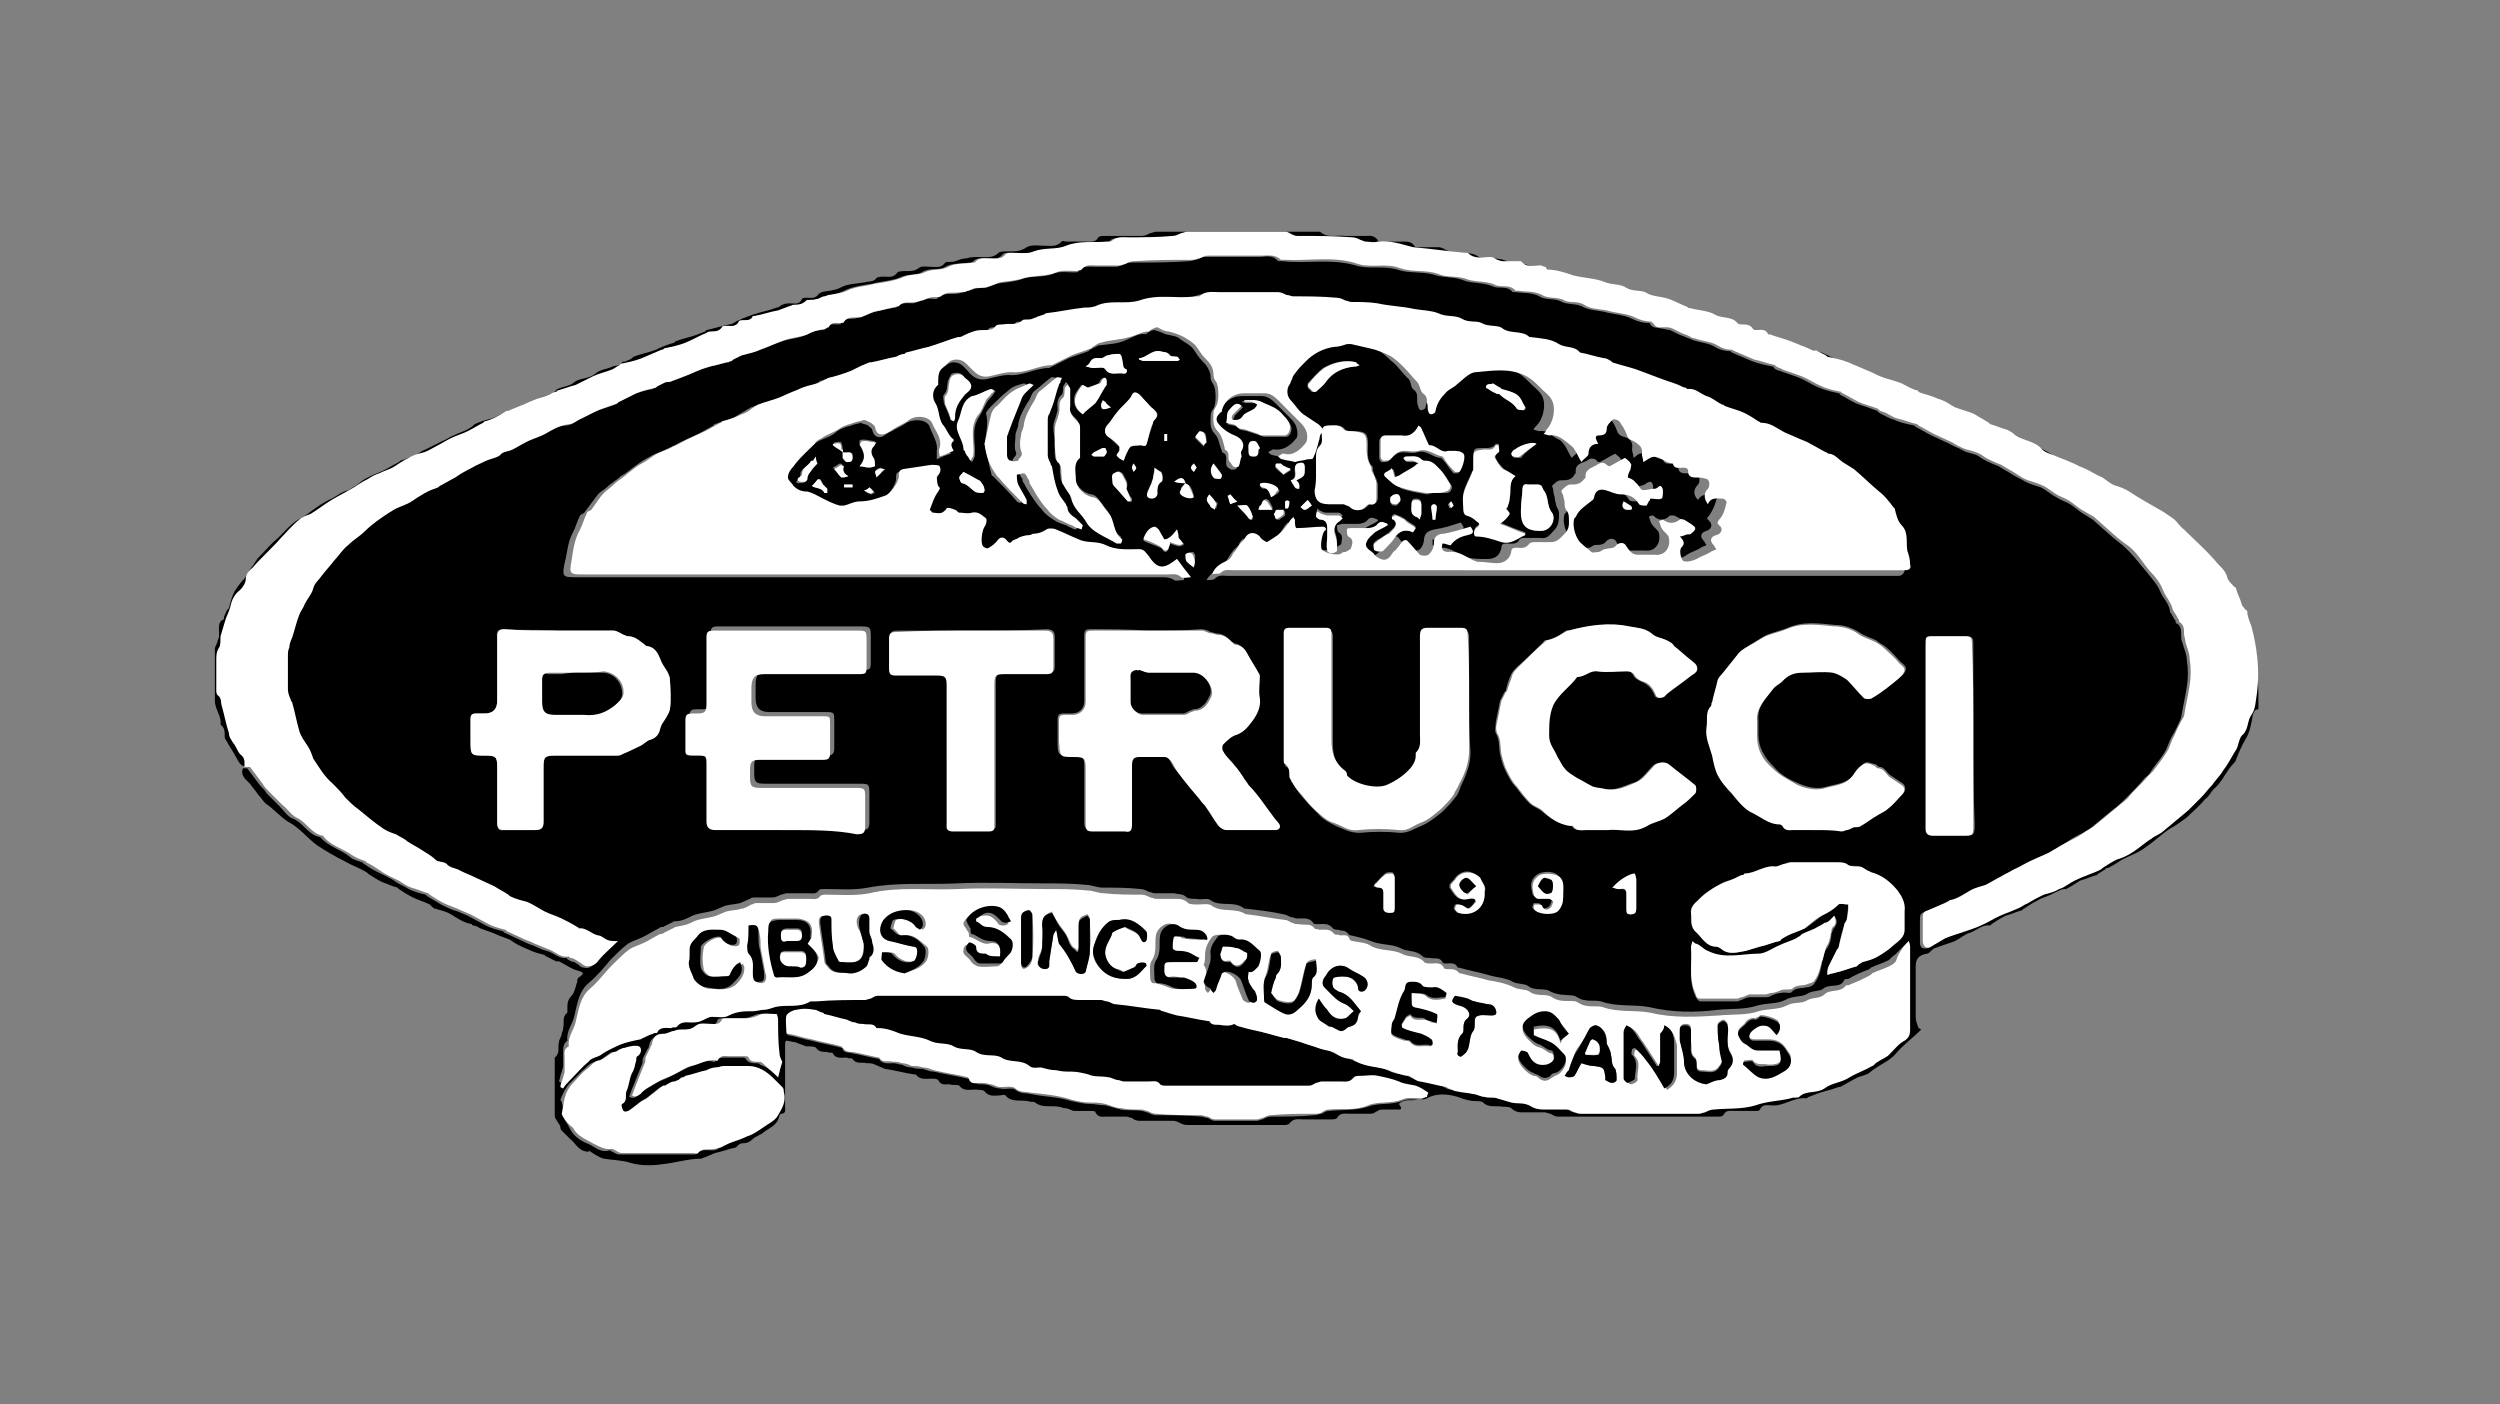 <svg xmlns="http://www.w3.org/2000/svg" xml:space="preserve" id="Livello_1" x="0" y="0" style="enable-background:new 0 0 178 100" version="1.1" viewBox="0 0 178 100"><rect x="0" y="0" width="178" height="100" fill="#808080" stroke="none"/><style>.st0{fill:#fff}</style><path d="M160.8 50.5c-.3 0-.3.2-.4.4-.1.6-.2 1.2-.5 1.7s-.5 1-.7 1.5c0 .1-.2.3-.3.4-.5.6-.7 1.2-1.3 1.7-.2.2-.3.5-.6.7-.4.5-.9.9-1.3 1.3-.4.3-.8.6-1.2.8-.6.4-1.1.9-1.7 1.3-.5.4-1.1.6-1.7.9-.3.2-.6.4-1 .6-.1 0-.2 0-.2.1-.2.1-.3.2-.5.3l-.1.1c-.4.1-.8.3-1.2.4-.3.2-.6.4-1 .6h-.1c-.3 0-.5.2-.8.3-.3.2-.8.3-1.1.5-.4.2-.7.4-1 .6 0 0-.1 0-.1.1-.4.1-.8.3-1.2.4-.4.2-.7.4-1 .6l-.1.1c-.5-.1-.9.3-1.4.5-.4.1-.7.4-1.1.6-.5.2-.9.3-1.4.5-.1 0-.2.1-.3.2s-.2.2-.3.2c-.6.1-.8.4-.8.9v3.6c0 .3.1.5.2.8.1 0 .1.1.2.1-.6.6-1.3 1.1-1.8 1.7s-1.2.8-1.8 1.3c-.3.3-.8.3-1.1.5-.4.2-.7.4-1.1.6h-.1c-.5.2-1.1.3-1.6.5-.2.1-.3.1-.5.2-.1 0-.1.1-.2.1-.9-.1-1.6.6-2.5.5-.3 0-.6-.1-.8.3 0 .1-.2.1-.4.1h-1.4c-.3 0-.6-.1-.8.3-.1.1-.2.1-.4.1h-11.4c-.2 0-.3-.1-.5-.2-.1 0-.3-.1-.4-.1h-1.5c-.3 0-.6 0-.9-.3-.1-.1-.4-.1-.6-.1-.5-.1-1 .1-1.4-.3-.1-.1-.3-.1-.5-.1-.4 0-.8-.1-1.3-.3-.7-.2-1.5-.3-2.2.1-.2.1-.5.1-.7.1-.4.1-.9-.1-1.3.3.3.4.1.4 0 .4h-1.2c-.2 0-.3.1-.5.2-.1.1-.3.1-.4.1h-1.4c-.3 0-.7-.1-.9.3-.1.1-.3.1-.4.1h-2c-.4 0-.7-.1-1 .3-.1.1-.3.1-.4.1h-6.9c-.2 0-.4-.1-.6-.2s-.3-.1-.5-.1h-2.3c-.2 0-.4-.1-.5-.2-.1 0-.3-.1-.4-.1h-1.4c-.3 0-.6.1-.8-.3 0-.1-.2-.1-.3-.1h-1.2c-.2 0-.4-.2-.7-.2-.1 0-.3-.1-.4-.1-.6-.1-1.2.1-1.7-.3-.1-.1-.3 0-.5-.1-.6-.1-1.2.1-1.6-.4-.1-.1-.3 0-.5 0-.3 0-.7.1-1-.3-.1-.1-.3-.1-.4-.1-.5-.1-1 .2-1.4-.3-.1-.1-.4 0-.7-.1-.3 0-.6.1-.8-.3-.1-.1-.3-.1-.5-.1-.4 0-.8.1-1.1-.3h-.1c-.7-.1-1.4-.3-2.1-.4-.2-.1-.5-.2-.7-.3-.2-.1-.4-.1-.6-.1-.4-.1-.7.1-1-.3-.1-.1-.3 0-.4-.1-.4 0-.8.1-1-.3 0-.1-.3 0-.4-.1-.3 0-.6 0-.8-.3-.1-.1-.5-.1-.7-.1-.3-.1-.5-.2-.8-.3-.2 0-.4-.1-.6-.1-.1 0-.1.2-.1.4v4.3c0 .2.1.5-.3.5l-.1.1c-.1.7-.7.9-1.1 1.2-.2.2-.6.3-.8.5s-.4.3-.7.3c-.2 0-.3.1-.4.2l-.1.1c-.5.1-1 .3-1.5.4-.2.1-.5.2-.7.3-.1 0-.2.1-.3.1-.9 0-1.8.3-2.8.4-.7.1-1.5.1-2.2-.1-.6-.2-1.3-.2-1.9-.3-.4-.1-.8-.4-1.1-.6.1.1 0 .1 0 .1-.7 0-.9-.6-1.3-.9l-.6-.6c-.1-.1-.1-.2-.1-.3-.1-.2-.2-.3-.3-.5-.1-.1-.1-.2-.1-.4v-4c.4-.3.2-.7.3-1.1 0-.2.2-.4.2-.6 0-.1.1-.2.1-.4.1-.4-.1-.8.3-1.1v-.3c0-.3 0-.6.3-.9.2-.2.3-.7.4-1 0-.1 0-.2.1-.3.5-.3.3-.4-.1-.5-.4-.1-.8-.4-1.2-.6-.1-.1-.3 0-.4-.1l-.6-.3s-.1 0-.1-.1c-.4-.1-.8-.2-1.2-.4-.5-.2-.9-.4-1.3-.7-.3-.1-.5-.2-.8-.3-.4-.2-.8-.3-1.3-.5-.2-.1-.3-.2-.5-.2-.1 0-.1-.1-.1-.1-.6-.1-1-.4-1.5-.7-.3-.2-.8-.3-1.1-.4-.1 0-.2-.1-.3-.2l-.1-.1c-.4-.2-.8-.3-1.2-.5-.4-.2-.7-.4-1-.6l-.1-.1c-.4-.1-.8-.3-1.1-.4-.4-.2-.7-.4-1-.6l-.1-.1c-.5-.3-1.1-.5-1.6-.8-.6-.3-1.3-.7-1.9-1.1-.7-.5-1.3-1.3-2.1-1.7-.6-.4-1-.9-1.6-1.3-.2-.2-.3-.4-.5-.6-.2-.3-.4-.5-.6-.8-.3-.3-.7-.6-.5-1.1h.3l.9 1.2c.2.2.4.4.5.6l.9.9c.3.3.6.8 1 .9.7.3 1.1 1.2 1.9 1.3.6.7 1.5.9 2.1 1.4.2.2.6.3.9.4l.1.1c.3.2.6.4 1 .6.4.2.9.4 1.3.7.3.2.6.3.9.5.4.2.8.3 1.2.4l.1.1c.3.2.7.4 1 .6.4.2.8.4 1.2.5.2.1.5.2.7.3.4.2.9.5 1.3.7.4.2.8.3 1.2.4l.1.1c.4.2.9.4 1.3.6.2.1.4.2.7.3.3.1.6.3 1 .4.5.1.9.6 1.4.5 0 0 .1 0 .1.1.2.1.3.2.5.2.1.1.2.1.3.2s.2.2.4.2c.3.1.6-.1.8-.4.4-.5.9-.9 1.4-1.4-.3-.1-.6-.1-.8-.1-.2-.1-.4-.3-.6-.3-.5-.1-.8-.6-1.4-.5l-.1-.1c-.4-.2-.8-.4-1.1-.6-.4-.2-.8-.3-1.2-.5-.5-.2-.9-.5-1.3-.7-.4-.2-.8-.3-1.2-.4l-.1-.1c-.3-.2-.7-.4-1-.6-.4-.2-.9-.4-1.3-.6-.4-.2-.7-.3-1.1-.5-.3-.2-.8-.2-1-.5s-.5-.2-.8-.3c-.3-.2-.7-.4-1-.7-.3-.2-.7-.4-1-.6-.3-.2-.5-.3-.8-.5s-.6-.2-.9-.4c-.6-.5-1.2-1-1.8-1.4-.3-.3-.6-.5-.9-.8s-.5-.7-.9-1c-.6-.5-.9-1.2-1.4-1.8-.2-.3-.3-.6-.4-.9-.2-.4-.5-.7-.6-1.1-.2-.6-.3-1.3-.5-2 0-.1-.1-.2-.1-.2-.1-.2-.2-.5-.2-.7v-2.4c0-.2.1-.4.1-.6.1-.2.2-.5.2-.7.2-.5.3-1 .5-1.6.1-.3.3-.5.4-.8.2-.4.5-.7.6-1.1.1-.4.4-.6.6-.9.3-.4.6-.7.9-1.1.3-.4.6-.8 1-1.1.4-.4.8-.6 1.2-1 .5-.5 1.1-.9 1.7-1.3.2-.1.3-.3.5-.3.4-.2.8-.3 1.1-.5.6-.4 1.2-.9 1.9-1l.1-.1c.4-.2.7-.4 1.1-.6.4-.2.8-.5 1.2-.7.3-.2.7-.3 1-.5.4-.2.8-.2 1.1-.5.2-.3.5-.2.8-.3.4-.2.7-.5 1.1-.6.4-.2.8-.3 1.2-.5.6-.3 1.1-.7 1.7-.7.3 0 .6-.2.9-.4.4-.2.8-.5 1.2-.6.5-.2.9-.3 1.4-.5.1 0 .1-.1.1-.1l1.2-.6c.4-.2.9-.3 1.4-.4l.1-.1.6-.3c.2-.1.3-.1.5-.1.3-.1.5-.2.8-.3.2-.1.3-.1.5-.2.4-.2.8-.4 1.3-.5.5-.2 1-.3 1.6-.4l.1-.1.6-.3c.4-.2.9-.3 1.3-.4.6-.2 1.2-.5 1.8-.7s1.2-.2 1.8-.5c.4-.2.7-.3 1.1-.3.1 0 .1 0 .2-.1.2-.4.5-.3.8-.3.1 0 .3 0 .3-.1.2-.3.5-.3.8-.3.2 0 .4-.1.6-.1.2-.1.5-.2.7-.3.6-.2 1.2-.3 1.8-.4.3-.4.8-.3 1.2-.3.1 0 .3-.1.4-.1.2-.1.4-.2.6-.2.3-.1.7.1.8-.1.4-.4 1-.2 1.4-.3.2 0 .3-.1.5-.1.2-.1.4-.2.6-.2.3-.1.6-.1.9-.1.3-.1.5-.2.8-.3.6-.1 1.1-.1 1.7-.3.7-.3 1.6-.1 2.3-.4.4-.2 1-.1 1.5-.1.1 0 .3 0 .3-.1.3-.4.7-.3 1.1-.3h1.6c.1 0 .3-.1.4-.1.2-.1.4-.2.6-.2 1.4 0 2.8 0 4.2-.1.2 0 .3-.1.5-.1.2-.1.4-.2.6-.2h3.8c.5 0 1-.2 1.4.3h.3c1.7.2 3.5-.2 5.2.3.9.3 2 0 3 .3.8.3 1.8.1 2.7.4.7.2 1.4.1 2.1.4.6.2 1.3.1 2 .4.4.2 1-.1 1.4.4h.2c.6.1 1.1 0 1.7.3.4.3 1.1.1 1.6.4.4.2.9.1 1.4.3.5.3 1.1.3 1.6.4.7.2 1.4.2 2 .5.4.2.8.3 1.2.3 0 0 .1 0 .1.1.2.3.5.2.8.3.2 0 .4.1.6.1l.6.3c.2.1.3.1.5.2s.3.1.5.2c.5.2 1.1.2 1.6.5.3.2.7.3 1 .3.1 0 .1 0 .2.1.5.2.9.4 1.4.6s1 .3 1.5.4c.1 0 .1.1.1.1.1.1.3.2.4.2.5.2.9.3 1.4.5.5.2.9.5 1.4.7s.9.3 1.4.4c0 0 .1 0 .1.1.4.2.7.4 1.1.6.5.2.9.3 1.4.5.1 0 .2.1.3.2.4.2.7.4 1.1.5.4.2.9.3 1.4.4l.1.1c.4.2.7.4 1.1.6.4.2.9.4 1.3.6.3.2.7.3 1 .5.4.2.8.2 1.1.4.4.3.9.5 1.4.7.3.2.7.4 1 .6.3.2.6.3.9.5.4.2.8.3 1.1.4.4.2.7.5 1.1.7.3.2.6.3.8.4.4.2.7.5 1 .7s.5.3.8.5c.7.6 1.3 1.2 2.1 1.8.7.6 1.2 1.3 1.8 2 .3.4.7.8.9 1.3s.6.8.7 1.4c0 .1 0 .1.1.2.1.2.2.4.3.5 0 .1 0 .2.1.2.3.2.3.5.3.8 0 .2 0 .4.1.6.1.4.3.8.3 1.2.1.6.1 1.3 0 1.9-.1.7-.3 1.5-.4 2.2-.2.5-.4.9-.7 1.4-.2.4-.3.8-.5 1.1-.3.5-.7.9-1 1.4-.1.2-.3.3-.4.4-.4.5-.9 1-1.3 1.4-.3.3-.6.6-.9.8-.6.5-1.1.9-1.7 1.4-.2.1-.3.2-.5.3-.4.2-.8.4-1.2.7-.5.3-.9.6-1.4.8-.3.2-.7.3-1.1.5-.5.2-.9.5-1.4.7-.3.2-.6.3-.9.5-.4.2-.7.4-1.1.6-.4.2-.8.2-1.1.4-.5.3-1 .6-1.5.7l-.1.1c-.5.2-.9.5-1.4.6-.3.1-.4.2-.4.5v1.7c0 .4.2.5.6.4.3-.2.7-.4 1-.6.4-.2.9-.4 1.4-.5.4-.1.8-.3 1.1-.4.5-.2.9-.4 1.4-.7.4-.2.8-.3 1.2-.5.3-.1.5-.2.8-.4.4-.2.7-.4 1.1-.6.4-.2.7-.3 1.1-.4.4-.2.7-.5 1.1-.6.6-.3 1.2-.6 1.9-.8l.1-.1c.3-.2.7-.4 1-.6.4-.2.8-.3 1.1-.5.5-.3 1-.7 1.4-1 .3-.2.6-.3.8-.5l1.8-1.5.9-.9c.3-.3.6-.6.8-.9.2-.3.5-.6.7-.9.1-.2.3-.4.4-.6.2-.3.5-.6.6-1 .2-.4.2-.9.5-1.1.4-.4.3-1 .6-1.4s.3-1.1.4-1.6c.2-1.6 0-3.2-.4-4.7-.1-.4-.3-.7-.3-1.1 0-.1-.1-.1-.2-.2s-.1-.2-.2-.3c-.2-.4-.3-.7-.4-1.1l-.1-.1c-.2-.2-.4-.4-.5-.6-.1-.6-.6-.9-.9-1.3-.7-.8-1.4-1.4-2.2-2.2-.3-.3-.5-.6-.8-.8-.3-.3-.7-.5-1.1-.7-.7-.4-1.4-.8-2-1.2-.3-.2-.6-.3-.9-.4-.3-.1-.6-.4-1-.6-.5-.3-.9-.5-1.4-.7-.3-.1-.6-.3-.9-.4-.4-.2-.8-.3-1.2-.5-.3-.1-.6-.2-.8-.4-.5-.6-1.3-.6-1.9-1-.2-.1-.4-.3-.6-.4-.4-.2-.8-.3-1.2-.4 0 0-.1 0-.1-.1-.3-.2-.6-.4-1-.6-.5-.2-.9-.3-1.4-.5-.1 0-.1-.1-.2-.1-.3-.2-.7-.4-1-.5-.5-.2-.9-.3-1.4-.5-.1 0-.1-.1-.1-.1-.4-.2-.7-.4-1.1-.5-.5-.2-1-.3-1.5-.5-.3-.1-.6-.2-.9-.4-.5-.2-.9-.5-1.4-.6-.5-.2-1-.3-1.5-.4 0 0-.1 0-.1-.1l-.6-.3c-.1-.1-.3 0-.4-.1l-1.5-.6c-.5-.2-1-.3-1.5-.5h-.1c-.2-.4-.5-.3-.8-.3-.1 0-.3 0-.3-.1-.2-.3-.5-.2-.8-.3-.1 0-.3 0-.3-.1-.4-.5-1.1-.3-1.6-.6s-1.3-.3-1.9-.5c-.1 0-.1 0-.2-.1-.5-.2-1-.5-1.5-.6-.4-.1-.8-.1-1.2-.3-.4-.2-1-.1-1.5-.4-.4-.2-1-.2-1.5-.4-.7-.3-1.5-.3-2.3-.5-.6-.2-1.2-.4-1.8-.4-.1 0-.1-.1-.2-.2s-.2-.1-.3-.1c-.5-.1-1 .1-1.4-.3 0-.1-.2 0-.3 0h-1c-.1 0-.2-.1-.4-.1-.2-.1-.3-.2-.5-.2-.5-.1-1.1.1-1.6-.3h-.2c-1.2-.1-2.5-.3-3.7-.4-.8-.2-1.6-.5-2.5-.4H97c-.1 0-.2-.1-.3-.1-.2-.1-.4-.2-.6-.2-1.3 0-2.5 0-3.8-.1-.2 0-.3-.1-.5-.1-.2-.1-.3-.2-.5-.2h-7c-.1 0-.3.1-.4.1-.2.1-.4.2-.6.2-1 0-2 0-3.1.1-.5 0-1-.2-1.3.3 0 .1-.2 0-.3 0-1 .1-2-.1-2.9.3-.7.3-1.6.1-2.3.4-.4.1-1 0-1.6 0-.1 0-.3 0-.4.1-.3.4-.7.3-1.1.3s-.8-.1-1.1.3H69c-.6.1-1.2 0-1.7.3s-1.1 0-1.7.4c-.4.2-.9.1-1.4.3-.6.3-1.4.3-2.1.5-.7.1-1.4.2-2 .5-.4.2-.8.3-1.2.3.1 0 .1 0 0 .1-.2.1-.4.2-.6.2-.2.1-.6 0-.7.1-.3.3-.6.3-.9.3-.1 0-.2.1-.3.1-.3.1-.5.2-.8.3-.6.2-1.1.3-1.7.4h-.1c-.1.3-.4.3-.7.3-.1 0-.3 0-.3.1-.2.4-.6.3-.9.3-.1 0-.3 0-.3.1-.1.3-.4.2-.7.3-.1 0-.3 0-.4.1-.5.2-1 .5-1.5.7s-1 .3-1.5.4c-.1 0-.1 0-.2.1-.5.2-.9.5-1.4.6-.5.2-1 .3-1.5.4l-.1.1c-.2.1-.3.2-.5.3-.5.2-.9.3-1.4.5l-1.2.6c-.4.2-.9.3-1.3.4l-.1.1c-.2.1-.3.2-.5.2-.4.2-.9.3-1.4.5s-1 .4-1.4.6c-.1 0-.2 0-.3.1-.5.3-.9.6-1.5.7 0 0-.1 0-.1.1-.4.2-.7.4-1.1.6-.4.2-.8.3-1.2.5-.4.2-.7.4-1.1.6-.3.1-.5.3-.8.4-.3.2-.7.3-1.1.4-.3.2-.6.4-1 .6-.4.2-.8.3-1.1.5-.3.1-.6.3-.8.4-.3.2-.6.4-1 .6-.5.3-1.1.6-1.6.9-.5.3-1 .7-1.5 1-.2.2-.5.3-.8.4-.5.4-.9.9-1.3 1.3-.7.7-1.4 1.3-2 2.1-.2.2-.5.4-.5.8 0 .3-.2.6-.4.8-.3.4-.6.7-.7 1.2-.1.4-.3.7-.4 1.1-.1.3-.2.6-.3 1-.1.3 0 .6-.1.8-.3.3-.2.6-.2.9v2.1c0 .1 0 .3.1.4.3.2.2.5.3.8.1.6.3 1.2.5 1.9.1.2.2.4.3.7.1.3.2.7.5.8.4.3.3.6.3.9-.5 0-.6-.4-.8-.7-.2-.4-.5-.8-.7-1.2-.1-.1-.1-.2-.1-.3 0-.3 0-.6-.3-.8.1-.6-.4-1.1-.4-1.7v-3.7c0-.2.2-.4.2-.6.1-.2.1-.3.1-.5 0-.4-.1-.8.3-1 .1 0 0-.2.1-.3.1-.2.1-.3.2-.4l.1-.1c.1-.4.2-.8.4-1.2.2-.3.4-.6.7-.9.2-.3.3-.5.5-.8.2-.2.3-.5.5-.7.5-.5.9-1 1.4-1.4.5-.5 1-1.1 1.6-1.4.7-.4 1.2-.9 2-1.3.5-.2.9-.6 1.4-.7.2-.1.3-.2.5-.3.3-.2.6-.5.9-.6.3-.2.7-.3 1.1-.5s.7-.4 1.1-.6l.1-.1c.4-.1.8-.3 1.1-.4.2-.1.4-.3.7-.4l1.2-.6c.3-.1.5-.3.8-.4.4-.2.8-.3 1.1-.5.2-.1.3-.2.4-.3.4-.2.8-.3 1.2-.4.3-.1.6-.3.9-.4.3-.1.6-.2.8-.3l1.2-.6c.4-.1.8-.3 1.2-.4.2-.1.4-.2.5-.3 0 0 0-.1.1-.1.4-.2.9-.2 1.2-.5.4-.3 1-.2 1.5-.6.3-.3.8-.3 1.2-.5.2-.1.5 0 .7-.3 0-.1.2 0 .3-.1.2-.1.3-.1.4-.2l.1-.1c.5-.2 1.1-.3 1.6-.5.4-.2.9-.4 1.3-.5l.1-.1c.5-.2 1.1-.3 1.6-.5.2-.1.3-.1.5-.2l.1-.1c.5-.1 1.1-.3 1.6-.4.2 0 .3-.1.5-.2.1-.1.3-.1.4-.2.3-.1.5-.2.8-.3.6-.2 1.2-.3 1.7-.5.2 0 .3-.2.4-.2.2-.1.4-.1.6-.1.3 0 .6.1.8-.3 0-.1.2-.1.3-.1.3 0 .7.1.9-.3 0 0 .1 0 .2-.1.4-.1.9-.1 1.3-.3.5-.3 1.2-.3 1.8-.4.3-.1.6 0 .8-.3.1-.1.4-.1.6-.1.3 0 .6.1.9-.3.1-.1.4-.1.7-.1s.5 0 .8-.2c.2-.2.6-.1.9-.1.4 0 .7.1 1-.3.1-.1.5 0 .7-.1.3-.1.5-.2.8-.2.3-.1.6-.1.9-.1.5 0 1 .1 1.4-.3.1-.1.4-.1.7-.1.5 0 .9 0 1.3-.3.4-.2.8-.1 1.3-.1.4 0 .8.1 1.2-.3 0-.1.2 0 .3 0h1.4c.3 0 .7.1.9-.3.1-.1.3-.1.4-.1h2.7c.2 0 .4-.1.6-.2.1 0 .3-.1.4-.1H94c.5.5 1.2.2 1.8.3h1.4c.3 0 .6-.1.9.3 0 .1.2.1.3.1h1.5c.3 0 .6 0 .8.3 0 .1.2.1.4.1h1.3c.3 0 .5.2.8.3.2.1.4.1.6.1.5.1 1-.1 1.5.3.2.1.5.1.7.1.5 0 1 0 1.5.3.2.2.6 0 1 .1.2 0 .5.2.7.3l.1.1c.8-.2 1.5.4 2.3.4.3 0 .5-.1.7.3.1.1.3.1.5.1.4 0 .8-.1 1.1.3.7.1 1.3.3 2 .4.3.1.6.2.8.3.1 0 .2.1.2.1.4 0 .8-.1 1 .3 0 .1.2 0 .3 0 .3 0 .6 0 .8.3.1.1.4.1.6.1.3 0 .6-.1.8.3 0 .1.2.1.3.1.3 0 .7-.1.9.3h.1c.5.1 1.1.3 1.6.4.2 0 .3.2.5.2.2.1.4.1.6.2l.6.3c.1 0 .2.1.2.1.3 0 .7-.1.9.3.6-.1 1 .3 1.5.4.2 0 .4.2.6.2.1 0 .1.1.1.1.5.1 1 .3 1.4.4.5.2 1 .5 1.5.7.1 0 .3 0 .3.1.4.4 1.1.2 1.5.6.4.1.8.3 1.2.4.5.2.9.4 1.4.6l.1.1c.5.2 1 .3 1.4.5s.7.4 1.1.6l.1.1c.4.1.9.3 1.3.5l1.2.6c.1 0 .1 0 .2.1.2.1.4.2.5.3.1 0 .2 0 .2.1.2.1.4.2.5.3.3.2.7.3 1 .4.5.2.9.3 1.4.5s.9.4 1.4.7c.2.1.3.2.5.3.3.2.7.4 1 .6l.1.1c.5.1 1 .4 1.4.7.4.2.8.3 1.1.5.5.3 1 .6 1.4.9l.1.1c.5 0 .7.5 1.1.7.3.1.5.3.8.5.7.6 1.5 1.1 2.1 1.8.5.6 1.2 1.1 1.7 1.7.3.4.6.8.8 1.2.3.5.7 1 1 1.5.1.1.1.3.1.4l.3.6.1.1c.1.4.3.7.4 1.1 0 .4.2.8.4 1.1.4 1.1.4 2.7.4 4.3zM60 32.2v-.3c0-.1-.1-.4-.1-.4-.1-.1-.3 0-.5 0v.1l.6.6v.4c0 .1.2.3.3.3.2 0 .4 0 .4-.3.1-.6-.4-.3-.7-.4zm24.4 2.2c-.1-.4-.3-.5-.8-.1.3.1.6.1.8.1l-.3.3c0 .2-.1.3-.1.3.1.3.8.5 1 .3-.1-.3-.1-.5-.3-.7 0 0-.2-.1-.3-.2zm-.6 5.4c-.7.6-1.2.9-2.2 0-.2-.2-.3-.5-.7-.5-.8 0-1.6.2-2.4-.3-.5-.3-1.2-.1-1.9-.4-.5-.2-1.1-.5-1.6-.7-.2-.1-.6-.1-.7 0-.3.3-.5.3-.9.3-.1 0-.2.1-.3.1-.3.1-.5.1-.8.2-.1 0-.3.1-.4.2-.2.2-.2.2-.4 0-.2-.3-.5-.2-.7 0s-.4.4-.6.5c-.1 0-.3 0-.4-.1-.2-.2 0-1.1.1-1.4.1-.2.2-.5.1-.6-.2-.3-.5-.5-1-.4-.3.1-.6 0-.9 0-.1 0-.2-.2-.3-.2-.2-.1-.6-.2-.6-.1-.3.5-.6.3-1 .3-.1 0-.3-.2-.2-.2.2-.4.3-.9.6-1.3.1-.2.2-.2 0-.4-.1-.1-.2-.6-.1-.7.4-.1.4-.5.2-.7-.1-.1-.4-.1-.6-.1-.7.1-1.3.2-2 .3-.3 0-.3.2-.3.5 0 .4-.6 1.3-1 1.4-.6.2-1.2.4-1.8.4-.4 0-.7.2-1.1.3-.1 0-.2.1-.3 0-.4-.2-.8-.3-1.2-.5s-.7-.4-1.1-.5c-.4-.1-.7-.1-1-.4-.2-.2-.4-.4-.4-.6 0-.3.2-.6.4-.8.5-.6 1-1.1 1.5-1.6.1-.1.3-.3.5-.4.4-.2.9-.3 1.3-.7.3-.2.6-.3 1-.4.2-.1.4-.1.7-.2.1.1.4.1.5.2s.3.2.3.3c.1.4.3.6.7.5.2-.1.4-.3.7-.4.3-.2.6-.3.9-.5.5-.4 1.6-.4 1.8.2.2.6.6 1.1.5 1.7v.6c.4-.2.7-.3 1-.4-.1-.2-.3-.5 0-.7v-.1c-.4-.3-.5-.8-.8-1.1-.4-.5-.2-1-.5-1.5-.2-.3-.3-1 .2-1.3v-.2c0-.4 0-.8.4-1.1.3-.2.5-.5.9-.5.5 0 .7.3 1 .6.3.4.7.7 1.3.6.5-.1 1.1-.3 1.6-.3 1 .1 1.9-.5 2.9-.5.1 0 .1-.1.2-.1l1.2-.6c.5-.2.9-.3 1.4-.5l.1-.1.6-.3c.7-.1 1.4-.1 2-.4.5-.2.9-.5 1.4-.4l.1-.1c.2-.1.3-.2.5-.2.3.1.6.2.8.3.4.1.8.1 1.1.4.3.2.7.4.9.7.2.3.3.5.6.8.3.3.6.7.6 1.2 0 .2.1.3.2.5.2.3.2 1.4 0 1.7-.1.1-.2.3-.2.5 0 .4-.1.9.3 1.3.3.3.3.8.5 1.2v.1c.4.1.3.5.3.8 0 .2.1.3.3.4.1.1.4 0 .4 0 .1-.2.2-.4.2-.7v-.4c.3-.5 0-.9-.5-1.1-.4-.2-.9-.5-1.2-.9-.2-.3 0-.6.3-.8v-.1c.2-.7.9-1.2 1.6-1.2h1.4c.5 0 .8.3 1.1.6l.9.9c.2.2.4.4.5.7.1.3.1.7 0 .8-.4.5-.9.9-1.6.8h-.1c-.1.1-.2.1-.3.2.1.1.2.2.3.2.3.1.7.1.9.2.3-.1.6-.1.9-.2.1 0 .3-.1.4-.1.2-.4.3-.8.4-1.2.1-.2 0-.5.3-.6 0 0 .1-.2 0-.2-.2-.2-.4-.3-.5-.5-.3-.2-.7-.3-.9-.6-.3-.3-.6-.7-.9-1-.2-.2-.3-.8-.1-1.1.1-.1.2-.3.2-.4.1-.1.1-.3.2-.4.3-.3.6-.6.8-.9.5-.6 1.2-1 2-1 .3 0 .6-.1.9-.2h.3c.4.1.9.1 1.3.3.5.1 1 .3 1.4.5s.7.6 1.1.9c.3.3.6.7.9 1 .3.2.2.6.4.8.3.2.3.4.3.7 0 .2 0 .4.1.6 0 .1.2.3.2.2.1 0 .3-.1.3-.2.1-.6.4-1 .8-1.4.2-.2.4-.3.7-.5.5-.3.9-.8 1.4-.9 1.1-.1 2.3-.3 3.4.2.7.3 1.1.9 1.6 1.3.1.1.3.3.4.5.3.6.1 1.6-.4 2.1-.1.1-.2.2-.2.3.1 0 .3.1.4.1.6-.1.9.4 1.4.6.2.1.3.3.4.4.2.3.3.6.5.9.2-.2.5-.4.5-.6 0-.5.3-.7.7-.7-.3-.5-.2-.6.1-.6.4 0 .4-.2.5-.5 0-.2.2-.5.4-.6.1-.1.4 0 .5.1.2.3.4.6.5.9s.2.4.5.5c.4.1.7.3.6.9 0 .2.1.3.1.6.2-.1.3-.3.5-.3.6-.3 1 .4 1.6.4.1.4.4.3.7.3.3 0 .4 0 .4.3s.2.4.5.4.5 0 .8.1c.1 0 .2.2.2.3s0 .3-.1.4c-.3.3-.4.7 0 1.1.2-.4.6-.4 1-.4.3 0 .4.2.3.4-.1.4-.3.8-.5 1.1-.2.2-.2.2 0 .4.3.3.1.6-.2.7-.4.1-.5.4-.2.7.1.1.1.2.2.3-.1.1-.3.1-.4.2-.3.2-.7.3-1 .5-.2.2-.9.4-1 .1-.2-.2-.2-.7-.1-.9.3-.3.2-.5-.1-.8.2-.1.3-.1.4-.1s.3 0 .4-.1.2-.3.3-.4c0-.1-.2-.2-.3-.3-.1-.1-.3-.2-.5-.3h-.3c-.4.4-.8.4-1.2 0 0 0-.2 0-.3.1.1.2.1.4.2.5.1.2.4.4.5.6.2.7-.2 1.4-1 1.3h-1.2c-.4 0-.7-.3-.8-.6-.2-.4-.6-.2-.7-.1-.2.3-.5.3-.8.3-.2 0-.3.2-.5.2s-.4.1-.5 0c-.3-.1-.5-.4-.7-.6-.4-.3-.7-1.3-.5-1.8l.1-.1c.3-.6.8-.8 1.2-1.2.1-.1.1-.1.1-.2.1-.5.4-.5.8-.5.4.1.7.3 1.1.3.6 0 1 .2 1.3.7.1.1.3.1.5.1.1 0 .1-.2.2-.3 0-.1.1-.2.1-.2.3 0 .6.1.8 0 .1 0 .1-.4.1-.6 0-.1-.1-.3-.2-.3s-.3.1-.4.2c-.3.1-.5.2-.8.1-.1 0-.2-.3-.4-.4l-.3-.3c-.1-.1-.4-.1-.4-.2 0-.2.1-.4.2-.6 0-.1.1-.3 0-.4-.1-.2-.3-.3-.4-.4-.4.2-.7.4-1.1.6 0 0-.2 0-.2-.1-.2-.2-.5-.2-.7 0-.4.2-.9.2-.8.9 0 0-.1 0-.1.1-.2.4-.6.4-1 .4-.2 0-.4.2-.6.4 0 0 .1.2.1.4s.1.3.1.5.1.3.1.5c.1.2.2.4.2.5 0 .4 0 .9-.3 1.2s-.5.7-1 .6h-1c-.2 0-.4 0-.5.1-.2.4-.6.3-.9.3-.2 0-.4 0-.4.3-.1.5-.4.8-1 .8-.5 0-1 0-1.4-.1-.1 0-.2-.1-.3-.1-.6-.3-1.1-.7-1.8-.6-.1 0-.3-.1-.4-.2v-.4c.3.1.6.2.6.1.3-.4.7-.6 1.2-.7.5-.1.5-.2.2-.6-.6.2-1.2.4-1.9.5-.4.1-.6.2-.7.6 0 .3-.1.6-.3.8-.1.1-.6.2-.7.1-.3-.3-.6-.6-.9-1h-.3c-.2.3-.4.6-.7.8-.3.2-.5.7-.9.5-.2-.1-.4-.2-.5-.4-.2-.3-.7-.4-.5-.8.1-.3.4-.5.6-.7.3-.2.6-.3.9-.5V37c-.3-.1-.5-.3-.8.1-.1.1-.4.2-.6.2h-1.1c-.1 0-.4.1-.4.1 0 .2 0 .4.1.5.4.2.2.6.2.8 0 .1-.3.2-.4.3s-.2.1-.3.1c-.3.2-1.3 0-1.4-.3-.1-.2 0-1.1.2-1.3.4.6.5.5.4.5 0-.1-.1-.1-.2-.1-.6 0-1.2.1-1.9.1 0-.1 0-.4-.1-.6 0-.1-.1-.2-.1-.2l-.2.2c-.2.3-.4.7-.7.9-.3.3-.7.5-1 .7-.2-.1-.4-.3-.5-.4-.4-.4-.9-.4-1.1.2l-.3.3c-.2.2-.3.4-.5.7-.1.2-.3.4-.4.5-.4.3-.8.5-1.1 1 .3 0 .5 0 .6-.1.3-.3.6-.2.9-.2H135.2c.2 0 .4-.2.4-.4-.1-.3-.1-.7-.2-1-.1-.6 0-1.2-.4-1.8-.3-.3-.3-.8-.5-1.2 0 0 0-.1-.1-.1-.3-.4-.6-.7-1-1.1-.6-.6-1.2-1.1-1.8-1.6-.2-.2-.5-.4-.8-.5-.3-.2-.5-.6-1-.6-.1 0-.1-.1-.2-.1-.4-.2-.7-.4-1.1-.6-.4-.2-.7-.3-1.1-.5-.2-.1-.5-.2-.7-.3-.5-.3-1-.7-1.7-.7-.1 0-.1 0-.2-.1-.3-.2-.7-.4-1-.6-.5-.2-.9-.3-1.4-.5-.1 0-.1 0-.2-.1-.4-.2-.7-.5-1.1-.6-.5-.1-.9-.6-1.4-.5l-.1-.1c-.2-.1-.3-.2-.5-.2-.5-.2-.9-.3-1.4-.5s-1-.5-1.6-.6c-.5-.2-1.1-.3-1.7-.5l-.1-.1c-.2-.1-.3-.2-.5-.2-.6-.1-1.1-.3-1.7-.4-.4-.5-1-.3-1.5-.6-.6-.3-1.3-.3-2-.5h-.1c-.5-.6-1.3-.2-1.9-.6-.4-.3-1-.1-1.5-.4-.4-.2-.9-.1-1.4-.3-.5-.3-1.1-.1-1.7-.4-.5-.2-1.1-.2-1.7-.3-.8-.2-1.7-.2-2.6-.4-.6-.2-1.3-.1-1.9-.1-.1 0-.3-.1-.4-.1-.2-.1-.4-.2-.6-.2-1 0-2 0-3.1-.1-.2 0-.3 0-.5-.1-.2-.3-.4-.4-.7-.4h-4.2c-.5 0-1-.2-1.4.3h-.3c-1.3.2-2.7-.2-4 .3-.9.3-2.1 0-3.1.4-.2.1-.5 0-.8.1-.9.1-1.8.3-2.7.4-.1 0-.1 0-.2.1-.3.1-.5.2-.8.3-.2.1-.6-.1-.7.1-.4.4-.9.2-1.4.3-.2 0-.4 0-.5.1-.2.3-.5.2-.8.3-.3 0-.5 0-.8.1-.2.1-.4.2-.7.3-.1 0-.3 0-.4.1-.7.2-1.4.5-2.1.7-.5.2-1.1.3-1.6.4l-.1.1c-.2.1-.4.2-.6.2-.6.2-1.2.3-1.8.4h-.1c-.4.2-.8.5-1.3.6-.5.2-1.1.3-1.6.5-.1 0-.1 0-.2.1l-.6.3c-.4.2-.9.3-1.3.4-.5.2-.9.5-1.4.6-.5.2-1 .3-1.5.5-.1 0-.1.1-.2.1-.3.2-.7.4-1 .6-.5.2-.9.3-1.4.5-.1 0-.1.1-.1.1-.4.2-.7.4-1.1.6-.4.2-.9.4-1.3.6-.3.2-.6.3-1 .5s-.8.3-1.1.5c-.4.2-.7.4-1.1.7-.3.2-.6.5-1 .7-.3.3-.7.5-1 .8-.2.2-.5.3-.7.6l-.9 1.2c-.1.1-.2.1-.3.2-.2.4-.3.8-.5 1.2-.4.7-.4 1.5-.6 2.2-.2 1-.1 1 .9 1h41.6c.3 0 .6 0 .9.2.1.1.4 0 .7 0 .1-.7-.2-1.1-.5-1.5zM135.9 67l-1 1c-.2.1-.3.3-.5.4-.4.2-.8.3-1.2.5l-.1.1c-.5.2-1 .4-1.5.7-.1 0-.3 0-.3.1-.3.6-1 .2-1.5.6-.2.2-.8.1-1.2.4-.4.2-1 .1-1.5.4-.6.3-1.3.2-2 .4-.9.3-1.9.2-2.8.3-1.6.2-3.2.2-4.9-.2-1.1-.2-2.3 0-3.4-.4-.4-.1-.8 0-1.2-.1-.2 0-.5-.2-.7-.3-.6-.1-1.1 0-1.7-.3-.4-.3-1.1 0-1.6-.4-.3-.2-.7-.1-1.1-.3-.5-.3-1.2-.3-1.8-.5-.7-.2-1.3-.3-2-.5h-.1c-.2-.4-.5-.3-.8-.3-.1 0-.3 0-.3-.1-.2-.4-.6-.2-.9-.3-.2 0-.4 0-.5-.1-.5-.5-1.1-.3-1.6-.6-.6-.3-1.4-.2-2.1-.5-.5-.2-1-.3-1.4-.4-.1 0-.1 0-.2-.1-.2-.3-.5-.2-.7-.3-.1 0-.3 0-.4-.1-.3-.4-.7-.3-1.1-.3-.1 0-.3 0-.3-.1-.3-.4-.7-.3-1.1-.3-.2 0-.3-.1-.5-.1-.2-.1-.4-.2-.5-.2-.9-.2-1.8-.3-2.7-.4h-.1c-.7-.6-1.7-.1-2.4-.6-.2-.2-.7 0-1-.1-.2 0-.6 0-.7-.1-.3-.3-.6-.2-.9-.3h-1.4c-.1 0-.3-.1-.4-.1-.2-.1-.4-.2-.6-.2-.9-.1-1.8-.1-2.7-.1-.4 0-.8-.2-1.2-.2-1-.1-1.9-.1-2.9-.1-2.1 0-4.2-.1-6.3 0-2.1.1-4.2-.1-6.3.3-1 .2-2.1.1-3.1.1-.1 0-.4 0-.4.1-.2.3-.5.2-.8.2H56c-.1 0-.3.1-.4.1-.2.1-.4.2-.6.2h-1.3c-.1 0-.2 0-.3.1-.2.1-.5.2-.7.3-.4.1-.8.1-1.1.2-.2.1-.5.2-.7.3-.6.2-1.3.2-1.8.5-.4.2-.7.3-1.1.3-.1 0-.1.1-.2.1l-.6.3c-.1 0-.2 0-.3.1-.4.2-.7.4-1.1.6-.4.2-.8.3-1.1.5-.4.3-.8.7-1.2 1.1-.5.6-1 1.2-1.6 1.7-.7.6-.8 1.5-1 2.3-.1.6-.6 1.1-.5 1.8-.3.2-.3.5-.3.8v1c0 .1-.1.3-.1.4-.1.2-.1.4-.2.7l.2.1c.2-.1.3-.3.4-.5.5-.5.9-1 1.4-1.4.2-.2.6-.3.9-.5.4-.2.8-.5 1.3-.7s1-.3 1.5-.4c.1 0 .1 0 .2-.1.2-.1.5-.2.7-.3.1 0 .3 0 .3-.1.3-.4.7-.3 1-.3.1 0 .3 0 .4-.1.3-.4.6-.3 1-.3.2 0 .5 0 .7-.1.3-.1.5-.2.8-.3.4-.1.9.1 1.2-.1.6-.3 1.1-.3 1.7-.3.3 0 .5 0 .8-.1s.6-.2.8-.2c.8-.2 1.7.1 2.5-.4.1-.1.2 0 .4 0 1.2 0 2.3 0 3.5-.1.1 0 .3-.1.4-.1.2-.1.3-.2.5-.2h13.2c.1 0 .4 0 .4.1.2.3.5.2.8.2h1.5c.1 0 .3.1.4.1.2.1.4.2.6.2 1.1.2 2.1.3 3.2.4.1 0 .1 0 .2.1.3.1.7.2 1 .3.7.2 1.5.3 2.2.4h.1c.2.4.6.2.9.3.2 0 .4.1.7.2.1 0 .3.1.4.2.7.2 1.4.3 2 .5.4.1.7.2 1.1.3h.2c.3.1.7.2 1 .3.5.1 1 .3 1.5.5.3.1.7.1 1 .3.4.2.8.4 1.2.4 0 0 .1 0 .1.1.2.1.5.2.7.3.7.2 1.4.2 2 .5.4.2.7.3 1.2.3.1 0 .1.1.2.1l.6.3c.6.1 1.3.3 1.9.4l.1.1c.2.1.4.2.6.2.4.1.8.1 1.2.2.3 0 .5.2.8.2.3.1.6 0 .9.1s.7.2 1 .3c.4.1.9 0 1.3.2s.8.2 1.2.3h1.5c.2 0 .3.1.5.2.1.1.3.1.4.1h8.5c.1 0 .3-.1.4-.1.2-.1.4-.2.6-.2 1-.1 2 0 3-.3.8-.3 1.6-.3 2.5-.5.2 0 .5 0 .6-.1.5-.6 1.3-.2 1.8-.6s1.2-.4 1.8-.8c.5-.3 1.1-.5 1.6-.8.2-.1.3-.2.4-.3.3-.2.5-.3.8-.5.4-.3.7-.7 1.1-1 .3-.2.5-.4.4-.8v-5.8c.3 0 .2-.1.2-.4zM81.7 44.9c-1.3-.1-2.7-.1-4-.1-.3 0-.5 0-.5.4v4.7c0 .5-.3.9-.9.9h-.6c-.3 0-.4.1-.4.4v1.5c0 1.1 0 1.1 1.1 1.1.7 0 .8.1.8.8v4c0 .3.1.5.5.5H80c.4 0 .5-.1.5-.5v-4.2c0-.4.1-.6.5-.6h1.8c.1 0 .3.1.4.2.2.3.3.6.5.8.6.7 1.1 1.4 1.7 2.1.1.2.3.3.4.5.3.4.5.8.8 1.2.1.2.4.4.6.4h3.5c.3 0 .4-.1.3-.4-.1-.2-.2-.3-.4-.5-.6-.7-1.1-1.6-1.8-2.3-.2-.2-.3-.4-.4-.6-.2-.3-.4-.5-.6-.8-.3-.3-.6-.6-.8-1-.1-.1-.1-.4 0-.5.3-.3.6-.6 1-.7.5-.2.9-.6 1.1-1 .3-.4.6-1 .5-1.6-.1-.5 0-1 0-1.5 0-.1 0-.3-.1-.3-.2-.4-.4-.8-.7-1.2-.2-.4-.4-.7-.9-.8-.1 0-.1-.1-.2-.1-.3-.3-.6-.6-1.1-.6-.1 0-.3-.1-.4-.1-.2-.1-.4-.2-.7-.2-1.2.1-2.5.1-3.8.1zM56.1 59.1h5.2c.5 0 .6-.1.6-.6v-1.9c0-.8 0-.8-.8-.8h-6.6c-.7 0-.8-.1-.8-.8v-.4c0-.7.1-.8.8-.8h4.4c.3 0 .5-.1.5-.5v-2c0-.5 0-.6-.5-.6h-4.1c-.7 0-1-.3-1-1v-1c0-.7.3-1 .9-1h6.6c.7 0 .7 0 .7-.7v-1.6c0-.7 0-.8-.7-.8H51.1c-.4 0-.5.1-.5.5v4.7c0 .6-.1.7-.7.7h-.3c-.4 0-.5.1-.5.5v1.7c0 .9-.1.8.8.8.7 0 .7 0 .7.7v4c0 .4.1.6.6.6 1.4.3 3.1.3 4.9.3zM39.8 44.9c-1.3-.1-2.6 0-3.9-.1-.4 0-.6.1-.5.6v4.5c0 .6-.3.9-.9.9h-.6c-.3 0-.4.1-.4.4v1.5c0 1.1 0 1.1 1.1 1.1.7 0 .8.1.8.8v4c0 .4.1.6.5.5h2.2c.5 0 .6-.2.6-.6v-3.9c0-.7.1-.8.8-.8h4.3c.2 0 .3 0 .5-.1.4-.2.8-.4 1.3-.6.2-.1.4-.3.6-.4.4-.1.7-.4.8-.8 0-.1.1-.2.1-.3.2-.4.5-.7.6-1.1.1-.7.1-1.4 0-2.1 0-.2-.1-.4-.2-.6-.2-.3-.4-.6-.5-.9-.2-.4-.4-.8-.9-.9-.1 0-.2-.1-.2-.1-.4-.3-.7-.6-1.2-.6-.1 0-.2 0-.3-.1-.2-.1-.5-.3-.7-.3h-3.9zm64.8 4.7v-4.2c0-.4-.1-.5-.5-.5h-2.4c-.4 0-.5.1-.5.6v7c0 .4.2.9-.3 1.3v.2c0 .3-.1.5-.3.8-.5.7-1.1 1.1-1.8 1.3-.7.3-2.3-.1-2.8-.7-.1-.1-.1-.2-.1-.3-.8-.5-1-1.3-1-2.2v-7.6c0-.3-.1-.4-.4-.4h-2.6c-.3 0-.4.1-.4.4v9c0 .1 0 .3.1.3.3.2.2.5.3.8 0 .1 0 .3.1.3.2.3.4.7.7 1 .4.5.8.9 1.3 1.4.3.3.7.5 1.1.7.5.2 1 .5 1.7.5 1-.1 1.9-.1 2.9 0 .6 0 1-.3 1.5-.5s1-.6 1.5-1c.3-.3.6-.6.9-1 .2-.2.3-.5.4-.8.4-.8.7-1.6.7-2.4-.1-1.5-.1-2.7-.1-4zm24.7 9.5h1.9c.1 0 .3-.1.4-.1.2-.1.4-.2.5-.2.2-.1.3 0 .5-.1.4-.2.7-.4 1.1-.7.3-.2.6-.3.8-.5.4-.3.7-.7 1-1 .2-.2.2-.5 0-.7l-.9-.6c-.3-.2-.4-.6-.8-.6-.1 0-.2-.2-.3-.2-.2 0-.5-.2-.7-.1-.3.2-.6.4-.7.7-.5.8-1.3.8-2 1-.6.2-1.3.1-2-.2s-1.3-.6-1.8-1.2c-.7-.7-1.1-1.4-1.1-2.3v-1c-.1-1 .5-1.6 1.1-2.3.2-.2.5-.3.7-.6.4-.4.8-.6 1.4-.6h2.2c.3 0 .7.2 1 .5.4.4.8.9 1.2 1.3.1.1.4.1.6 0 .6-.4 1.3-.9 1.9-1.4.2-.1.4-.4.4-.6 0-.2-.3-.4-.4-.5-.3-.3-.6-.7-1-1-.2-.2-.5-.3-.7-.5-.4-.2-.8-.3-1.1-.5-.6-.4-1.2-.6-1.8-.6-1.1-.1-2.3-.3-3.4.2-.5.2-1 .3-1.5.5-.4.2-.8.5-1.2.7-.2.2-.5.3-.7.5l-1.2 1.5c-.1.1-.3.3-.3.4-.2.5-.3 1.1-.4 1.6 0 .1 0 .2-.1.3-.4.5-.2 1-.3 1.5-.1.7.2 1.4.4 2 .1.5.2.9.4 1.4.3.5.6.9 1 1.3.4.5.8 1 1.3 1.3.7.3 1.3.9 2.1.9.1 0 .1 0 .2.1.2.3.5.3.8.3.4.1 1 .1 1.5.1zm-14.8 0c.9-.2 1.8.3 2.7-.3.3-.3.9-.3 1.2-.5.5-.3.9-.7 1.3-1 .3-.3.7-.5.9-.8.1-.1.1-.5 0-.6-.6-.5-1.2-1-1.9-1.5-.2-.2-.8-.1-1 .1-.4.4-.8 1-1.3 1.2-.7.2-1.3.6-2.1.5-.3-.1-.7 0-1-.2-.4-.1-.8-.3-1.1-.6-.3-.2-.6-.4-.9-.7-.2-.2-.4-.5-.5-.8-.3-.5-.6-.9-.6-1.5 0-.7 0-1.4.3-2.2.4-.9 1.2-1.3 1.7-2 .5 0 .9-.5 1.5-.4s1.3 0 1.9 0c.3 0 .5-.1.7.3.1.2.3.3.5.4.5.2.8.5 1 1 .1.3.5.2.7 0 0 0 0-.1.1-.1.5-.4 1.1-.8 1.6-1.2.2-.2.7-.3.5-.8-.1-.2-.2-.3-.4-.4-.4-.3-.8-.7-1.2-1-.2-.1-.3-.3-.5-.4-.4-.2-.8-.2-1.1-.5-.5-.4-1.1-.4-1.6-.5-1.4-.3-2.9 0-4.3.3h-.1c-.4.3-.9.6-1.5.7 0 0-.1 0-.1.1-.6.6-1.2 1.2-1.9 1.8-.2.2-.3.3-.4.5-.2.4-.3.8-.4 1.2l-.1.1-.3.6-.3 1.5c0 .3-.1.6 0 .8.3.5.2 1 .3 1.5.1.4.2.8.4 1.2.2.4.4.8.7 1.1.3.4.6.8 1 1.2.2.2.5.3.8.5.6.5 1.2.9 2 1.1h.2c.2.4.7.3 1 .3h1.6zm-12.9 19v-.2c-.3-.2-.6-.4-.9-.5-.4-.1-.8-.1-1.2-.3-.4-.2-1-.3-1.5-.4-.4-.1-.8 0-1.2 0-.2 0-.4 0-.5.1-.2.3-.6.2-.9.3H94c-.1 0-.3.1-.4.1-.2.1-.3.2-.5.2H82.9c-.1 0-.3 0-.4-.1-.2-.3-.5-.2-.8-.2h-1.8c-.1 0-.3 0-.4-.1-.2-.1-.5-.2-.7-.2-.5-.1-1 0-1.4-.2s-.8-.2-1.2-.2c-.4 0-.7-.1-1.1-.1-.4-.1-.7-.2-1.1-.2-.3-.1-.6 0-.8-.1-.6-.5-1.4-.2-2-.6-.5-.3-1.2 0-1.8-.4-.4-.3-1-.1-1.6-.4-.5-.2-1.2-.1-1.7-.4-.6-.3-1.4-.3-2.1-.5-.5-.2-1-.4-1.6-.4h-.1c-.3-.4-.7-.3-1-.3-.2 0-.3-.1-.5-.1-.2-.1-.4-.2-.6-.2-.5-.2-1.1-.3-1.6-.4l-.1-.1c-.2-.1-.4-.2-.6-.2h-1.3c-.2 0-.6.2-.6.4-.1.4 0 .8 0 1.2l.1.1c.6.1 1.1.3 1.7.4.7.2 1.4.3 2.1.5 0 0 .1 0 .1.1.1.3.4.2.7.3.6.1 1.3.3 1.9.4.2.4.7.3 1 .3.2 0 .4.1.6.1.2.1.4.2.7.2.3.1.5.1.8.1.3.1.5.2.8.2.8.2 1.6.3 2.4.5 0 0 .1 0 .1.1.2.3.4.2.7.3.3 0 .6 0 .8.1.2.1.5.2.7.2.4.1.9-.1 1.1.1.4.3.7.2 1.1.3 1 .2 2 .2 2.9.5.5.1.9.2 1.3.2s.7.1 1.1.1c.4.1.7.2 1.1.3.5.1 1 0 1.5.1.1 0 .3.1.4.1.2.1.4.2.6.2 1.1 0 2.2 0 3.2.1.2 0 .3.1.5.1.2.1.3.2.5.2h3c.1 0 .3-.1.4-.1.2-.1.4-.2.6-.2 1 0 2.1 0 3.1-.1.2 0 .3-.1.5-.1.2-.1.3-.2.5-.2.9-.1 1.8 0 2.8-.3.7-.3 1.6-.1 2.4-.4.4-.2.9-.1 1.4-.1.1-.1.3-.2.4-.2zM40 79.3c.1.3.4.7.6 1.1.3.6.9.9 1.4 1.1.4.2.8.6 1.4.4.1 0 .1.1.2.1.2.1.3.2.5.2H49.5c.3-.4.8-.3 1.2-.3.1 0 .3 0 .4-.1l.6-.3c.4-.2.9-.3 1.3-.5s.7-.4 1.1-.6c.4-.3.9-.5 1.1-.9.3-.5.6-1.1.4-1.7 0-.1 0-.2-.1-.3l-.6-.6c-.6-.5-1.2-.9-1.9-.9h-1.8c-.2 0-.3 0-.5.1s-.4.2-.7.2c-.5.2-1 .3-1.5.4l-.1.1c-.1.2-.2.2-.4.3-.1.1-.2.1-.3.1-.2.1-.3.2-.5.2-.1 0-.2 0-.3.1-.3.2-.6.5-.9.7-.2.1-.4.2-.6.4-.3.2-.5.4-.8.6-.2.1-.4.2-.5.1-.1-.1-.1-.5-.1-.6.4-.2.2-.6.3-.9.2-.4.2-.9.4-1.3.2-.3.2-.6.3-.9 0-.1 0-.3.1-.3.3-.2.3-.6.1-.7s-.6 0-1 .1c-.2 0-.3.2-.5.2-.1 0-.2 0-.3.1-.3.2-.6.5-1 .6-.5.1-.6.4-.9.6l-.9.9c-.3.3-.5.7-.7 1.2.2.3.2.6.1 1zm89.3-17.9h-1.8c-.1 0-.3 0-.4.1-.2.1-.5.3-.7.2-.8-.1-1.5.5-2.2.5l-.1.1c-.2.1-.3.2-.5.2-.4.2-.8.2-1.2.5-.5.3-1.1.6-1.5 1.1-.2.2-.6.5-.5.9 0 .5-.1 1 .4 1.4s.7 1 1.4 1c.1 0 .3.1.4.2.6.4 1.1.2 1.7.1.3-.1.7-.2 1-.3.5-.1.9-.3 1.4-.4l.1-.1c.2-.1.3-.2.5-.3.4-.2.8-.3 1.2-.5.5-.3.9-.7 1.4-1 .4-.2.7-.4 1-.7.1-.1.4 0 .7 0 0 .3-.1.7-.1 1 0 .2-.2.3-.2.5-.2.5-.3 1.1-.4 1.6l-.1.1-.3.6-.3.6c-.1.2 0 .4-.1.6.1 0 .3-.1.4-.1.1 0 .3-.1.4-.1.4-.1.9-.3 1.3-.4l.1-.1c.1-.1.2-.2.3-.2.4-.2.8-.3 1.1-.4.4-.2.7-.5 1-.7.4-.3.9-.6.9-1.2v-1.3c0-.6-.2-1.1-.5-1.5-.5-.6-1.1-1.1-1.9-1.3-.1 0-.2-.1-.2-.1l-.6-.3c-.3-.1-.6 0-.8-.1-.3-.2-.5-.2-.8-.2h-1.5zM69.2 44.9h-5.3c-.4 0-.5.1-.5.5v2.1c0 .4.1.5.5.5h2.9c.6 0 .7.1.7.7v10.1c0 .2.1.3.4.3h2.6c.2 0 .4-.1.4-.3V48.6c0-.6.1-.7.7-.7h3c.4 0 .5-.1.5-.5v-2c0-.4-.1-.6-.6-.6-1.8.1-3.6.1-5.3.1zm71.3 7.4v-6.5c0-.4-.1-.5-.5-.5h-2.2c-.6 0-.6 0-.6.6V59c0 .3.1.5.5.5h2.1c.7 0 .8 0 .8-.8-.1-2.2-.1-4.3-.1-6.4zm-9.9 12.9-.7.7c-.2.1-.3.3-.5.3-.4.2-.8.3-1.1.5l-.1.1c-.1.1-.2.2-.3.2-.4.2-.8.3-1.2.5-.5.2-1 .6-1.5.6-1.2 0-2.4.4-3.6-.2-.3-.2-.5-.4-.8-.5-.1 0-.2-.2-.3-.2 0 .1-.1.3-.1.4.1 1.1-.2 2.2.3 3.3.1.2.2.4.4.4h2.6c.1 0 .2-.1.3-.1.2-.1.4-.2.6-.2h1.1c.1 0 .3 0 .4-.1.2-.1.5-.2.7-.2.3-.1.7.1.8-.1.3-.3.6-.2 1-.3.2 0 .5-.1.6-.3.3-.4.4-.8.5-1.3.1-.4.1-.9.4-1.2.2-.3.3-.7.3-1 0-.1.1-.2.1-.3.4-.5.3-.7.1-1zM55.4 76.7c.1-.4.2-.8 0-1.1-.1-.2-.2-.4-.2-.6 0-.8 0-1.6-.1-2.4 0-.1-.1-.4-.1-.4-.4 0-.9-.1-1.3.1-.3.1-.5.2-.8.2h-1.4c-.1 0-.3 0-.4.1-.1.4-.4.4-.7.4-.4 0-.8-.1-1 .1-.3.3-.6.2-1 .3-.2 0-.4.1-.6.1-.2.1-.5.2-.7.2-.6.1-.8.3-.9.8 0 .1-.1.2-.1.2l-.3.6c-.1.2 0 .3-.1.5l-.6 1.5c-.1.2-.2.5-.3.8.2.1.4.1.6-.1.4-.4.9-.6 1.3-.9.4-.2.8-.3 1.1-.5L49 76c.6-.2 1.1-.6 1.8-.4h.1c.2-.3.5-.3.8-.3h1.1c.1 0 .3 0 .3.1.2.3.5.3.7.3.1 0 .3 0 .3.1.6.2.9.5 1.3.9zm14.7-45.1c.2.8.3 1.5.5 2.2 0 0 0 .1.1.1.6.6 1.2 1.2 1.7 1.8.1.1.2.1.3.1 0-.1.1-.2 0-.3-.2-.4-.4-.7-.6-1.1-.1-.2-.1-.4-.1-.6 0-.1.3-.2.5-.1.1 0 .2.3.3.4 0 .1 0 .2.1.3.2.4.4.7.6 1s.4.6.7.9c.2.3.5.5.8.7s.6.3.9.4c.1 0 .1.1.2.1.2.1.4.2.5.2 0 0 .2-.2.1-.3-.1-.2-.3-.3-.5-.5s-.6-.4-.6-.8c0-.1-.1-.2-.1-.2-.2-.3-.5-.6-.6-1-.2-.6-.3-1.2-.4-1.7 0-.1-.1-.2-.1-.2-.1-.2-.2-.4-.2-.6V30c0-.2.1-.3.1-.5.1-.2.1-.3.2-.5.2-.5.3-1.1.5-1.6 0-.1.1-.1.1-.2.1-.1.1-.2.1-.3-.1 0-.3-.1-.4 0-.4.3-.7.6-1.1.9-.3.2-.3.6-.5.8-.3.5-.6 1-.7 1.6 0 .3-.2.5-.2.8 0 .4-.1.8 0 1.1.2.4-.2.4-.2.7 0 0-.3.1-.5 0-.1-.1-.3-.3-.3-.4v-1.3c0-.1 0-.2.1-.3.1-.3.2-.5.3-.8.2-.5.3-1.1.6-1.5.2-.3.5-.6.7-.9l.2-.2c-.1 0-.2-.1-.3-.1-.4.1-.8.2-1.1.5-.4.3-.8.7-1.2 1.1-.1.1-.3.3-.4.5.2.7 0 1.5-.1 2.2zm23.6 2v1.3c0 .7.3 1 1 1h1.1c.2 0 .3.1.4.2.3.3.8.3 1.1 0 .1-.1.2-.2.3-.2.4 0 .5-.2.5-.5v-.9c0-.1-.1-.3-.1-.4-.1-.2-.2-.3-.2-.5-.1-.1 0-.3-.1-.4-.4-.4-.3-1-.3-1.5 0-.8-.1-1-1-1-.2 0-.5 0-.6-.1-.3-.4-.7-.3-1.1-.3s-.6.1-.5.5c0 .3.1.7-.1.9-.3.3-.2.6-.3.9-.1.4-.1.7-.1 1zm14.2.3c-.3-.2-.6-.3-.9-.6-.2-.2-.4-.4-.5-.7-.1-.2.1-.4.2-.5s0-.4 0-.5h-.2c-.2.3-.5.3-.8.3-.8 0-.8 0-.8.8v.6c0 .1 0 .2-.1.3-.2.5-.5 1-.6 1.5-.1.4 0 .8 0 1.2 0 .1.1.3.2.3.3 0 .5.2.7.4.3.2.3.3 0 .5-.2.2-.2.6 0 .6.6 0 1.2.3 1.8.4.7.2 1.1-.3 1.7-.5v-.1c-.6-.2-1.1-.4-1.8-.7.2-.3.4-.5.7-.7-.1-.1-.2-.2-.3-.4h.1c.1-.3.1-.5.2-.8.1-.5-.1-1 .4-1.4zm-32.8-2.5v1c0 .1 0 .3.1.3.4.3.2.7.3 1.1 0 .2 0 .3.1.5.2.3.5.6.6 1 .1.7.7 1.1 1 1.6.5.8 1.5 1.1 2.2 1.6.1.1.2.1.3 0 .1 0 .1-.3.1-.3-.7-.4-.5-1.3-1-1.9-.2-.2-.4-.5-.6-.8-.1-.1-.3-.3-.5-.3-.6-.1-1.2-.7-1.2-1.3 0-.5-.2-1.1.3-1.5V30.2c0-.1-.1-.3-.2-.4-.3-.3-.6-.6-.5-1.1.1-.4 0-.8 0-1.2 0-.1-.1-.2-.2-.3-.1.1-.1.2-.2.3 0 .2 0 .5-.1.6-.4.3-.3.8-.3 1.1 0 .1-.1.3-.1.4-.1.3-.2.5-.2.8 0 .5.1.7.1 1zm6.1.3c.4 0 .4 0 .5-.3.1-.4.3-.9.4-1.3 0-.1.1-.2.1-.2.3-.3.3-.5-.1-.8l-.5-.5-.6-.6c-.3-.1-.4.2-.5.3-.3.4-.7.7-1 1.1-.2.3-.4.6-.6.8-.3.3-.3.6 0 .9.3.2.5.5.8.7.1.1 0 .2 0 .3 0 .1-.2.3-.2.3.1.2.3.3.5.4.1-.2.1-.3.2-.5s.1-.4.3-.5c.2-.1.5 0 .7-.1zm20.9 3.4h.9c.3 0 .5-.4.3-.6-.2-.3-.4-.7-.7-1-.3-.3-.5-.6-1-.6-.1 0-.3 0-.3-.1-.3-.4-.7-.2-1.1-.2-.1 0-.1.1-.2.1.1.1.1.2.2.2h.5c.1 0 .3.1.4.2-.1.1-.2.2-.3.2-.3.2-.7.4-1 .6-.1.1-.3.1-.4.2 0-.1-.1-.3-.1-.4 0-.1-.1-.2-.1-.3-.1.1-.2.1-.2.2-.1 0-.1.1-.2.1-.2.1-.2.3 0 .4.3.2.7.5 1 .7.6.2 1.2.3 1.8.4.1 0 .3-.1.5-.1zm-13.5-6.6v.2h.7c.1 0 .2.1.4.2-.1.1-.1.2-.2.3-.3.2-.6.3-.8.5-.3.3-.5.2-.7.3-.1 0-.2-.1-.2-.1 0-.1.1-.2.1-.3l.6-.6c-.5-.4-.7.1-.9.3-.2.2-.1.6-.2.9.3.1.6.1.7.2.2.3.4.2.7.3l.9.3c.1 0 .2.1.3.1h1.6c.1 0 .3-.2.3-.3.2-.5-.2-.8-.5-1.2-.3-.4-.8-.6-1.3-.8-.6-.4-1-.3-1.5-.3zm12.4 1.8c-.3.6-.7.9-1.3.8h-1.1c-.3 0-.4.1-.4.4v1.1c0 .1.1.3.2.3.2 0 .4 0 .5-.1.3-.3.5-.6 1-.6.3 0 .7.1 1 0 .7-.2 1.1.4 1.7.4l.1.1c.3.3.5.7.8 1h.3c.3-.2.5-1 .3-1.3-.1-.2-.5-.1-.8-.2h-.3c-.5.1-.8-.4-1.3-.4l-.1-.1c-.2-.4-.3-.7-.5-1.1 0-.2 0-.2-.1-.3zm7.3 5.8c0 1.3.3 1.7 1.4 1.7.7 0 1.1-.9.8-1.3-.4-.5-.2-1.2-.6-1.6-.1-.2-.2-.4-.4-.4h-.7c-.2 0-.3.1-.4.3 0 .4-.1.9-.1 1.3zm-37.7-8.4c-.3 0-1.1.5-1.3.6-.7.4-.7 1.2-1 1.8-.3.7.4 1.3.4 2 0 0 .1 0 .1.1.1.1.2.2.2.4.1.1.1.2.2.3.1-.1.1-.2.2-.4.1-.9-.3-1.9.3-2.8.2-.3.4-.8.6-1.1.1-.2.3-.3.4-.5.1-.1.1-.2.2-.2-.1-.1-.2-.2-.3-.2zm35.1 35.8c.2-.4-.2-.7-.4-1-.5-.6-1.2-.6-1.7 0-.1.2-.3.3-.4.5v.2c.3.4.5 1 1.3.8h.4c.1 0 .2.2.1.2-.1.2-.3.4-.5.5 0 0-.2-.2-.4-.2-.2-.1-.3-.1-.5-.1 0 0-.1.2-.1.3.1.1.2.3.3.3 1 .3 2-.4 1.9-1.5zm5.6.1c0-.5 0-.9-.4-1.3-.3-.3-1.1-.3-1.5 0-.5.4-.4.8-.3 1.3 0 .1.2.3.3.3.3.1.6 0 .8 0 .1 0 .3.2.3.2-.1.2-.1.4-.3.5-.2.1-.4.2-.5-.2 0-.1-.3-.1-.5-.1 0 0-.1.2-.1.3.2.4 1.4.5 1.7.2.5-.3.5-.7.5-1.2zM67.7 29.9c.1-.1.2-.2.2-.3 0-.6.4-1.1.7-1.6.2-.2.7-.3.4-.8-.1-.2-.3-.2-.4-.4-.2-.3-.5-.3-.8-.2-.1 0-.2.3-.3.5-.1.3 0 .7-.3 1-.1.1 0 .4 0 .6.1.2.2.5.3.7.1.2.1.3.2.5zm9.4-.4c.3-.3.6-.5.8-.8.3-.4.6-.9.8-1.3v-.3c0-.1-.1-.2-.1-.2-.1 0-.2.1-.2.1-.1.1-.1.2-.2.3-.2.1-.5.2-.8.3-.1-.1-.4-.2-.4-.2-.2.3-.4.5-.5.8-.1.6.1 1 .6 1.3zm39.4 34.1v-1c0-.1-.1-.4-.1-.4-.2 0-.4.1-.6.2-.3.2-.5.4-.7.5l-.3.3c.1 0 .3.1.4.1h.2c.3 0 .5.1.4.4v1c0 .2.1.4.3.4.2 0 .4-.1.4-.4v-1.1zM96.8 26c-.2-.1-.2-.2-.3-.2-.8-.2-1.6 0-2.3.4-.4.3-.7.7-1.1 1.1v.3l.3.3h.2c.3-.2.5-.5.7-.7.5-.7 1.2-1 2-1.1.2 0 .3 0 .5-.1zm-18.8.2s0-.1 0 0c.2 0 .6-.1.7.1.4.5.9.2 1.3.3 0 0 .2 0 .2-.1v-.2c-.4-.1-.3-.4-.3-.7 0-.2-.1-.4-.2-.4-.2 0-.5 0-.8.1-.2 0-.3.2-.5.2-.3.1-.6 0-.8.3 0 .1-.2.2-.3.3.2 0 .3.1.5.1h.2zm21.3 37.4v-1.2c0-.1-.1-.3-.2-.3-.2 0-.4 0-.5.1l-.6.6c-.1.1-.1.2-.2.2.1 0 .2.1.3.1.3 0 .4.1.4.4v1.1c0 .3.1.3.4.3.2 0 .4-.1.4-.3v-1zm1-25.8h.3c.1 0 .2-.3.2-.3-.2-.2-.5-.3-.7-.5-.1-.1-.2-.1-.3-.2-.2-.1-.3-.1-.5-.2-.1 0-.1.1-.2.1 0 .1.1.2.1.2.3.2.2.5 0 .7l-.3.3c-.3.2-.5.4-.8.5-.1.1-.3.2-.3.3s0 .4.1.4c.2.1.4.1.6 0 .3-.2.6-.6.8-.9.2-.2.5-.5 1-.4zm-16.5-.1c-.3.3-.4.5-.6.7-.1.1-.3.1-.3.1-.2-.2-.3-.5-.4-.7-.1-.1-.2-.2-.3-.2-.1 0-.3.1-.4.2-.2.2-.2.5-.4.7.4.2.8.3 1.2.5.1 0 .2.1.2.2.1.1.2.1.2.1.1 0 .1-.1.2-.2 0-.1.1-.3.1-.4.3.1.5.2.7.2.1 0 .2-.1.3-.1-.1-.1-.1-.2-.2-.2-.1-.1-.1-.2-.2-.3 0-.2 0-.4-.1-.6zm10.7.5v.8c0 .1.2.2.3.2.1 0 .4-.1.4-.2 0-.3 0-.7-.1-1-.2-.4-.1-.9.3-1.1.1 0 .1-.1.2-.2-.1-.1-.2-.2-.3-.2h-.8c-.1 0-.3 0-.4-.1-.1 0-.2-.1-.3-.2 0 .1-.1.3-.1.4 0 .1.2.2.3.2.4 0 .5.3.5.6v.8zm11.8-10.9s-.1 0 0 0c-.2.1-.3 0-.4.1-.1 0-.1.2-.1.2.2.1.5.3.7.4.1 0 .2 0 .3.1.4.4.9.5 1.2 1 .1.1.3.1.5.1.1 0 .2-.2.1-.2-.2-.3-.3-.7-.6-.9-.3-.2-.7-.3-1.1-.4-.1 0-.1-.1-.1-.1-.2-.1-.4-.2-.5-.3zm-25.2-1.8v.1c.1 0 .2.1.3.1h2.4c.1 0 .1-.1.2-.1l-.2-.2c-.2-.1-.4 0-.5-.1-.2-.3-.5-.2-.7-.3-.6-.1-1 .5-1.5.5zm-.9 9.3c.2-.5-.1-.7-.2-1-.2-.3-.5-.3-.6-.1-.1.1-.1.4-.1.6 0 .1.1.2.2.4.3.3.6.7.9 1h.2v-.2c-.2-.2-.3-.5-.4-.7zm-11.6-1.2c-.1.2-.3.3-.3.4 0 .1.1.4.2.4.4 0 .6.3.9.6.1.1.4.1.6.1 0 0 .2-.2.1-.2-.1-.2-.2-.3-.2-.5-.1-.1-.1-.2-.2-.2-.3-.2-.7-.4-1.1-.6zm13.6-.3c0 .3-.1.4-.1.6 0 .1 0 .3-.1.4-.1.3-.2.5-.3.7-.1.2 0 .4.3.4s.5-.1.4-.4c0-.3 0-.5.3-.8.1-.1.1-.4 0-.6 0 0-.2-.1-.5-.3zm-21-.1c.2 0 .4.1.6 0 .1 0 .4-.1.4-.1 0-.2 0-.4-.1-.6-.2-.3-.2-.5 0-.8.1-.1.1-.1.2-.3-.3 0-.5-.1-.8-.1-.1 0-.3 0-.3.1v.3c.5.7.5 1 0 1.5zm31.1 1c.6-.3.6-.3.6-.9 0-.4-.2-.4-.5-.3-.1 0-.2.2-.2.3-.1.3.2.7-.3.9.1.2.2.4.3.5 0 .1.2.1.3.1 0-.1.1-.2 0-.3 0-.1-.1-.2-.2-.3zM58.2 33c-.1-.2-.1-.3-.2-.4-.1.1-.1.2-.2.3 0 .1-.1.1-.2.1-.2.3-.7.4-.6.9 0 .1-.1.1-.2.2 0 .1-.1.2-.1.2 0 .1.1.1.2.1.2 0 .5 0 .5-.3 0-.1.1-.3.2-.4.2-.2.4-.5.6-.7zm43 3.3v-.4c0-.3-.1-.4-.4-.4s-.3.2-.3.4c0 .3-.1.7.3.8.1 0 .2.1.3.2 0-.1.1-.2.1-.4v-.2zM89.6 32l.1-.1c-.1-.2-.3-.4-.4-.5-.5-.1-.4.4-.4.7 0 .2 0 .4.3.4.4.1.4-.2.4-.5zm.9 3.4c.2-.1.4-.2.5-.3s.1-.2.1-.2c-.2-.3-.9-.5-1.2-.4-.1 0-.1.1-.1.1l.1.2c.4-.1.5.3.6.6zm18.9-3.8c-.3-.1-1.1.1-1.3.4-.1.1-.2.1-.3.2 0 0-.1.1-.1.2s.1.2.1.2h.5c.3-.4.7-.7 1.1-1zm-49 2.3s0-.1 0 0c-.4-.2-.4-.5-.4-.8 0 0-.1-.1-.2-.1-.2.1-.3.2-.5.3.2.2.3.4.5.6.2.1.4.1.6 0 0 .1 0 0 0 0zM85 40.4c0-.3.1-.5.1-.8 0-.1-.1-.3-.2-.3s-.4.1-.4.1c0 .2 0 .4.1.5 0 .2.2.3.4.5zm.9-8.9c0-.7-.1-.8-.5-.7-.1 0-.3.3-.3.4l.6.6c.1-.2.1-.3.2-.3zm2.2 4.5c.3.4.6.6.8.9 0 0 .1.1.2.1s.1-.1.1-.2c-.1-.3-.2-.6-.4-.8-.1-.1-.4 0-.7 0zm-30.3-1.4c.3.2.8.1.9.5h.2v-.3l-.3-.3c-.2-.5-.2-.5-.6-.1 0 .1-.1.1-.2.2zM86.4 33c-.2.3-.2.6-.1.9.1.1.4.1.5.1 0-.1.1-.3.1-.3-.1-.2-.3-.5-.5-.7zM99 35.4c-.1.6.2.6.4.6.1 0 .2-.2.3-.3.1-.3-.1-.5-.4-.4-.1-.1-.2 0-.3.1zm-8.4.9v-.2c-.1-.2-.2-.4-.3-.5-.4-.3-.3.4-.5.4 0 0-.1.2-.1.3h.9zm-12.4-3.8h.4c.1 0 .1-.2.2-.3 0-.1 0-.2-.1-.3h-.2l-.6.3c-.1 0-.1.1-.2.2.1 0 .1.1.2.1h.3zm13.2 1.3c.2-.1.3-.2.5-.3-.1-.1-.3-.1-.4-.2-.1-.1-.2-.2-.3-.2-.1 0-.2-.1-.3 0l-.1.2c.1.1.3.3.6.5zm-5.3 1.4c-.3.4.1.6.2.8.1.1.2.2.3.2 0-.1.1-.3.1-.4-.2-.1-.4-.3-.6-.6zM102 37h.2c0-.3.1-.6.1-.9 0-.1-.1-.2-.2-.2s-.2.1-.2.2c.1.3.1.6.1.9zm-14.4-1.8c-.1 0-.1.1-.2.1.1.2.1.4.2.6.2-.1.3-.1.5-.2-.2-.1-.4-.3-.5-.5zm3.1 1.4c.1.1.1.3.2.4h.2c.1-.1.3-.2.4-.3v-.3c-.2 0-.3-.1-.5 0-.2 0-.2.1-.3.2zm2.7-.6c-.2-.2-.2-.3-.3-.4l-.5.5c.1.1.2.2.3.2.2-.1.3-.2.5-.3zM63 33.4c-.2 0-.3-.1-.3-.1-.1 0-.3.1-.3.2s0 .3.1.4l.3-.3s.1 0 .2-.2zM79.1 29c-.1-.1-.2-.2-.4-.3-.1-.1-.1-.1-.2-.1 0 .1-.1.2-.1.3 0 .3.1.3.7.1zm36.5 6.7c-.2.4 0 .7.4.6.1 0 .1-.1.2-.1 0 0 0-.1-.1-.2-.2-.1-.3-.2-.5-.3zm-54.9-1v-.2h-.6v.2h.6zm1.2 0-.3.3c.1.1.2.1.4.2.1 0 .2-.1.3-.1-.2-.2-.2-.3-.4-.4zm23.3-1.4c-.1-.1-.2-.2-.2-.3-.1.1-.2.2-.2.3s.1.2.2.3c0-.1.1-.2.2-.3zm-4.5.3c.1-.1.2-.2.2-.3s-.1-.2-.2-.3c-.1.1-.1.2-.1.3 0 .1.1.2.1.3zm11.1 2.1h-.3v.5h.2c.1-.2.1-.4.1-.5zm11.7.3c-.1-.1-.1-.2-.2-.3l-.2.2c0 .1.1.2.1.3.1-.1.2-.2.3-.2zm-20.4-5.1h-.2v.5h.2v-.5z"/><path d="M83.8 39.8c.3.4.6.8 1 1.3-.2 0-.6.1-.7 0-.3-.3-.6-.2-.9-.2H41.6c-1 0-1.1 0-.9-1 .1-.7.2-1.5.6-2.2.2-.4.3-.8.5-1.2 0-.1.2-.1.3-.2.3-.4.6-.9.9-1.2.2-.2.5-.4.7-.6.3-.3.7-.5 1-.8.3-.2.6-.5 1-.7s.7-.5 1.1-.7c.4-.2.8-.3 1.1-.5.3-.1.6-.3 1-.5s.9-.4 1.3-.6c.4-.2.7-.4 1.1-.6.1 0 .1-.1.1-.1.5-.1 1-.3 1.4-.5.4-.1.7-.4 1-.6.1 0 .1-.1.2-.1.5-.2 1-.3 1.5-.5s.9-.4 1.4-.6c.4-.2.9-.3 1.3-.4l.6-.3c.1 0 .1-.1.2-.1.5-.1 1.1-.3 1.6-.5.4-.2.8-.4 1.3-.6h.1c.6-.1 1.2-.3 1.8-.4.2-.1.4-.2.6-.2l.1-.1c.5-.1 1.1-.3 1.6-.4.7-.2 1.4-.5 2.1-.7.1 0 .3 0 .4-.1.2-.1.4-.2.7-.3.3-.1.5-.1.8-.1s.6 0 .8-.3c.1-.1.3-.1.5-.1.5-.1 1 .1 1.4-.3.1-.1.5 0 .7-.1.3-.1.5-.2.8-.3.1 0 .1-.1.2-.1.9-.1 1.8-.3 2.7-.4.3 0 .5 0 .8-.1 1-.5 2.1-.1 3.1-.4 1.4-.5 2.7-.1 4-.3h.3c.4-.4.9-.3 1.4-.3H91c.2 0 .4.1.6.2.2 0 .3.1.5.1 1 0 2 0 3.1.1.2 0 .4.1.6.2.1 0 .3.1.4.1.6 0 1.3 0 1.9.1.9.2 1.7.2 2.6.4.6.1 1.2.1 1.7.3.6.3 1.2.1 1.7.4s1 .1 1.4.3c.5.3 1.2.1 1.5.4.6.4 1.4.1 1.9.6h.1c.7.1 1.4.1 2 .5.5.3 1.1.1 1.5.6.6.1 1.1.3 1.7.4.2 0 .3.1.5.2l.1.1c.6.2 1.1.3 1.7.5.5.2 1.1.4 1.6.6s.9.3 1.4.5c.2.1.4.2.5.2s.1.1.1.1c.6-.1.9.3 1.4.5.4.1.7.4 1.1.6.1 0 .1 0 .2.1.5.2 1 .3 1.4.5s.7.4 1 .6c.1 0 .1.1.2.1.7 0 1.1.4 1.7.7.2.1.5.2.7.3.4.2.8.3 1.1.5.4.2.7.4 1.1.6.1 0 .1.1.2.1.4 0 .7.4 1 .6.3.2.5.3.8.5.6.5 1.2 1.1 1.8 1.6.4.3.7.7 1 1.1l.1.1c.1.4.2.9.5 1.2.5.5.3 1.2.4 1.8.1.3.2.6.2 1 .1.3-.1.4-.4.4H87.8c-.3 0-.6-.1-.9.2-.1.1-.4 0-.6.1.2-.6.7-.8 1.1-1 .2-.1.3-.3.4-.5.2-.2.3-.4.5-.7l.3-.3c.2-.5.7-.6 1.1-.2.1.2.3.3.5.4.3-.2.7-.4 1-.7s.5-.6.7-.9l.2-.2c0 .1.1.2.1.2 0 .3 0 .5.1.6.7 0 1.3-.1 1.9-.1.1 0 .2.1.2.1 0 .1 0 .2-.1.2-.2.3-.3 1.1-.2 1.3.2.3 1.2.5 1.4.3.1-.1.2-.1.3-.1.2-.1.4-.2.4-.3.1-.3.2-.6-.2-.8-.1-.1-.1-.3-.1-.5 0-.1.2-.1.4-.1h1.1c.2 0 .5-.1.6-.2.3-.4.5-.2.8-.1v.1c-.3.2-.6.3-.9.5-.2.2-.5.4-.6.7-.2.4.3.6.5.8.1.2.3.3.5.4.5.2.7-.2.9-.5.3-.2.5-.6.7-.8 0 0 .2-.1.3 0 .3.3.6.7.9 1 .2.1.6.1.7-.1.2-.2.3-.5.3-.8 0-.4.3-.6.7-.6.6-.1 1.2-.3 1.9-.5.3.4.2.5-.2.6-.5.1-.9.3-1.2.7 0 .1-.3-.1-.6-.1 0 .1-.1.3 0 .4 0 .1.2.2.4.2.7-.1 1.2.3 1.8.6.1 0 .2.1.3.1.5 0 1 .1 1.4.1.5 0 .9-.3 1-.8 0-.3.2-.3.4-.3.3 0 .6.1.9-.3.1-.1.3-.1.5-.1h1c.5 0 .7-.3 1-.6.4-.4.3-.8.3-1.2 0-.2-.1-.4-.2-.5-.1-.2-.1-.3-.1-.5s-.1-.4-.1-.5-.2-.3-.1-.4c.2-.2.4-.4.6-.4.4 0 .7 0 1-.4l.1-.1c-.1-.6.5-.7.8-.9s.5-.2.7 0c.1.1.2.1.2.1.4-.2.7-.4 1.1-.6.1.1.3.2.4.4.1.1 0 .2 0 .4-.1.2-.2.4-.2.6 0 0 .3.1.4.2l.3.3c.1.1.2.4.4.4.3 0 .5-.1.8-.1.2 0 .3-.2.4-.2s.2.2.2.3c0 .2 0 .6-.1.6-.2.1-.5 0-.8 0 0 0 0 .1-.1.2s-.1.3-.2.3c-.2 0-.4 0-.5-.1-.3-.5-.7-.7-1.3-.7-.4 0-.7-.2-1.1-.3s-.7 0-.8.5c0 .1-.1.2-.1.2-.5.4-1 .7-1.2 1.2l-.1.1c-.2.5.1 1.5.5 1.8.2.2.5.4.7.6.1.1.3 0 .5 0s.3-.2.5-.2c.3-.1.6 0 .8-.3.1-.1.5-.3.7.1.2.3.4.6.8.6h1.2c.8.1 1.2-.6 1-1.3-.1-.2-.4-.4-.5-.6-.1-.2-.1-.4-.2-.5.1 0 .2-.1.3-.1.4.3.8.3 1.2 0 .1-.1.2 0 .3 0 .2.1.3.2.5.3.1.1.3.2.3.3 0 .2-.2.3-.3.4-.1.1-.3 0-.4.1-.1 0-.2.1-.4.1.3.3.4.5.1.8-.1.1-.1.6.1.9.2.2.8 0 1-.1.3-.2.7-.3 1-.5.1-.1.3-.1.4-.2-.1-.1-.1-.2-.2-.3-.3-.3-.2-.6.2-.7.4-.1.5-.5.2-.7-.2-.2-.1-.2 0-.4.3-.3.4-.7.5-1.1.1-.2-.1-.4-.3-.4-.4 0-.8-.1-1 .4-.3-.4-.3-.8 0-1.1.1-.1.1-.3.1-.4 0-.1-.1-.3-.2-.3-.3-.1-.5-.1-.8-.1s-.5-.1-.5-.4c0-.3-.2-.3-.4-.3-.3 0-.6.1-.7-.3-.6 0-1-.7-1.6-.4-.2.1-.3.2-.5.3 0-.2-.1-.4-.1-.6.1-.5-.3-.7-.6-.9-.3-.1-.4-.2-.5-.5s-.3-.6-.5-.9c-.1-.1-.4-.2-.5-.1-.2.2-.4.4-.4.6 0 .3-.1.5-.5.5-.3 0-.4.1-.1.6-.4 0-.7.2-.7.7 0 .2-.3.3-.5.6-.2-.3-.3-.6-.5-.9-.1-.2-.3-.3-.4-.4-.4-.3-.8-.7-1.4-.6-.1 0-.3-.1-.4-.1.1-.1.2-.2.2-.3.5-.5.7-1.5.4-2.1-.1-.2-.2-.3-.4-.5-.5-.4-.9-1-1.6-1.3-1.1-.5-2.3-.3-3.4-.2-.5 0-1 .6-1.4.9-.2.2-.5.3-.7.5-.4.4-.7.8-.8 1.4 0 .1-.2.2-.3.2-.1 0-.2-.1-.2-.2-.1-.2 0-.4-.1-.6 0-.3 0-.5-.3-.7-.2-.2-.2-.6-.4-.8-.3-.3-.6-.7-.9-1s-.7-.7-1.1-.9c-.4-.2-.9-.4-1.4-.5-.4-.1-.9-.2-1.3-.3h-.3c-.3.1-.6.2-.9.2-.8.1-1.5.5-2 1-.3.3-.6.6-.8.9-.1.1-.2.3-.2.4-.1.1-.1.3-.2.4-.2.3-.2.8.1 1.1.3.3.5.7.9 1l.9.6c.2.1.4.3.5.5v.2c-.3.1-.2.4-.3.6-.1.4-.2.8-.4 1.2 0 .1-.2.1-.4.1-.3.1-.6.1-.9.2-.3-.1-.6-.1-.9-.2-.1 0-.2-.1-.3-.2.1-.1.2-.1.3-.2h.1c.7.2 1.2-.3 1.6-.8.1-.2.1-.6 0-.8-.1-.3-.3-.5-.5-.7l-.9-.9c-.8-.8-1-1.1-1.6-1.1h-1.4c-.8 0-1.4.5-1.6 1.2v.1c-.3.2-.5.5-.3.8.3.4.7.7 1.2.9.5.2.8.6.5 1.1-.1.1 0 .3 0 .4-.1.2-.1.5-.2.7-.1.1-.3.1-.4 0s-.2-.3-.3-.4c-.1-.3.1-.6-.3-.8v-.1c-.1-.4-.2-.9-.5-1.2-.4-.4-.3-.8-.3-1.3 0-.2.1-.3.2-.5.2-.3.2-1.3 0-1.7-.1-.1-.2-.3-.2-.5 0-.5-.2-.8-.6-1.2-.2-.2-.4-.5-.6-.8s-.6-.5-.9-.7c-.4-.2-.7-.3-1.1-.4-.3 0-.6-.2-.8-.3-.1 0-.3.1-.5.2l-.1.1c-.5 0-.9.3-1.4.4-.6.2-1.4.2-2 .4-.2 0-.4.2-.6.3l-.1.1c-.5.2-.9.3-1.4.5l-1.2.6c-.1 0-.1.1-.2.1-1 0-1.8.6-2.9.5-.5 0-1.1.2-1.6.3-.6.1-.9-.2-1.3-.6-.3-.3-.5-.6-1-.6s-.6.3-.9.5c-.4.3-.4.7-.4 1.1v.2c-.5.4-.4 1-.2 1.3.3.5.2 1 .5 1.5.3.3.4.8.8 1.1v.1c-.3.2-.1.5 0 .7-.3.1-.6.3-1 .4 0-.2-.1-.4 0-.6.2-.7-.3-1.2-.5-1.7-.2-.6-1.3-.7-1.8-.2-.3.2-.6.3-.9.5-.2.1-.4.3-.7.4-.4.1-.6 0-.7-.5 0-.1-.2-.2-.3-.3-.2-.1-.4-.2-.5-.2-.2.1-.5.1-.7.2-.3.1-.7.2-1 .4-.4.3-.9.4-1.3.7-.2.1-.4.2-.5.4-.5.5-1.1 1-1.5 1.6-.2.2-.4.5-.4.8 0 .2.3.4.4.6.3.3.6.4 1 .4.4.1.7.3 1.1.5.4.2.8.4 1.2.5h.3c.4-.1.7-.3 1.1-.3.7 0 1.2-.2 1.8-.4.4-.1 1-1 1-1.4 0-.3 0-.4.3-.5.7-.1 1.3-.2 2-.3.2 0 .6 0 .6.1.1.2.1.5-.2.7 0 0 0 .5.1.7.2.2.1.2 0 .4-.3.4-.4.8-.6 1.3l.2.2c.3 0 .7.2 1-.3 0-.1.4 0 .6.1.1 0 .2.2.3.2.3 0 .6.1.9 0 .5-.1.7.2 1 .4.1.1 0 .5-.1.6-.2.3-.3 1.2-.1 1.4.1.1.3.2.4.1.2-.1.5-.3.6-.5.2-.3.5-.3.7 0 .2.2.2.2.4 0 .1-.1.3-.1.4-.2.2-.1.5-.2.8-.2.1 0 .2-.1.3-.1.3 0 .6-.1.9-.3.1-.1.5-.1.7 0 .5.2 1.1.5 1.6.7.6.3 1.3.1 1.9.4.8.4 1.6.3 2.4.3.4 0 .5.3.7.5.7 1.1 1.2.8 2 .2zM135.9 67c.1.2.1.4.1.5v5.8c0 .4-.1.6-.4.8-.4.2-.7.6-1.1 1-.2.2-.5.3-.8.5-.2.1-.3.3-.4.3-.5.3-1.1.5-1.6.8-.6.4-1.3.4-1.8.8-.6.4-1.3.1-1.8.6-.1.1-.4 0-.6.1-.8.2-1.7.2-2.5.5-1 .3-2 .2-3 .3-.2 0-.4.1-.6.2-.1 0-.3.1-.4.1h-8.5c-.2 0-.3-.1-.4-.1-.2-.1-.3-.2-.5-.2h-1.5c-.4 0-.8 0-1.2-.3-.4-.2-.9-.1-1.3-.2-.3-.1-.7-.2-1-.3-.3-.1-.6 0-.9-.1-.3 0-.5-.2-.8-.2-.4-.1-.8-.1-1.2-.2-.2 0-.4-.2-.6-.2l-.1-.1c-.6-.1-1.3-.3-1.9-.4-.2 0-.4-.2-.6-.3-.1 0-.1-.1-.2-.1-.4 0-.8-.2-1.2-.3-.6-.3-1.4-.3-2-.5-.3-.1-.5-.2-.7-.3l-.1-.1c-.4 0-.8-.1-1.2-.4-.3-.2-.7-.2-1-.3-.5-.2-1-.3-1.5-.5-.3-.1-.7-.2-1-.3h-.2c-.4-.1-.7-.2-1.1-.3-.7-.2-1.4-.3-2-.5-.1 0-.3-.1-.4-.2-.4.2-.7.1-.9.1-.3-.1-.7.1-.9-.3H86c-.7-.1-1.5-.3-2.2-.4-.4-.1-.7-.2-1-.3-.1 0-.1 0-.2-.1-1.1-.1-2.1-.3-3.2-.4-.2 0-.4-.2-.6-.2-.1 0-.3-.1-.4-.1h-1.5c-.3 0-.6 0-.8-.2-.1-.1-.3-.1-.4-.1H62.5c-.2 0-.3.1-.5.2-.1 0-.3.1-.4.1-1.2 0-2.3 0-3.5.1h-.4c-.8.5-1.7.2-2.5.4-.3.1-.6.2-.8.2-.3 0-.5.1-.8.1-.6 0-1.1 0-1.7.3-.3.2-.8.1-1.2.1-.3 0-.5.2-.8.3-.2.1-.5.1-.7.1-.3 0-.7-.1-1 .3-.1.1-.3 0-.4.1-.4 0-.8-.1-1 .3 0 .1-.2 0-.3.1-.3.1-.5.2-.7.3-.1 0-.1.1-.2.1-.5.1-1 .2-1.5.4-.4.2-.9.4-1.3.7-.3.2-.7.2-.9.5-.5.4-.9.9-1.4 1.4-.1.1-.3.3-.4.5l-.2-.1c0-.2.1-.4.2-.7 0-.1.1-.3.1-.4v-1c0-.3-.1-.6.3-.8-.1-.7.4-1.2.5-1.8.2-.8.3-1.7 1-2.3.6-.5 1-1.1 1.6-1.7.4-.4.8-.8 1.2-1.1.3-.2.7-.3 1.1-.5.4-.2.7-.4 1.1-.6.1 0 .2 0 .3-.1l.6-.3c.1 0 .1-.1.2-.1.4-.1.7-.1 1.1-.3.5-.3 1.2-.3 1.8-.5.2-.1.5-.2.7-.3.4-.1.8-.1 1.1-.2.2 0 .5-.2.7-.3.1 0 .2-.1.3-.1h1.3c.2 0 .4-.1.6-.2.1 0 .3-.1.4-.1h1.5c.3 0 .6.1.8-.2.1-.1.3-.1.4-.1 1 0 2.1.1 3.1-.1 2.1-.5 4.2-.2 6.3-.3s4.2 0 6.3 0c1 0 1.9 0 2.9.1.4 0 .8.2 1.2.2.9.1 1.8.1 2.7.1.2 0 .4.1.6.2.1 0 .3.1.4.1h1.4c.3 0 .6 0 .9.3.1.1.5.1.7.1.3 0 .8-.1 1 .1.7.5 1.7.1 2.4.6h.1c.9.1 1.8.3 2.7.4.2 0 .4.2.5.2.2.1.3.1.5.1.4.1.8-.1 1.1.3 0 .1.2 0 .3.1.4 0 .8-.1 1.1.3.1.1.3 0 .4.1.3 0 .6-.1.7.3 0 0 .1.1.2.1.5.1 1 .1 1.4.4.6.3 1.5.2 2.1.5.5.3 1.2.1 1.6.6.1.1.3.1.5.1.3 0 .7-.1.9.3 0 .1.2.1.3.1.3 0 .6 0 .8.3h.1c.7.2 1.3.3 2 .5.6.1 1.2.2 1.8.5.4.2.8.1 1.1.3.5.4 1.2.1 1.6.4.6.4 1.1.2 1.7.3.2.1.5.3.7.3.4.1.9 0 1.2.1 1.1.4 2.3.2 3.4.4 1.6.4 3.3.3 4.9.2.9-.1 2 0 2.8-.3.7-.2 1.4-.1 2-.4.5-.3 1.1-.1 1.5-.4.4-.2.9-.1 1.2-.4.4-.4 1.1-.1 1.5-.6 0-.1.2 0 .3-.1.5-.2 1-.4 1.5-.7l.1-.1c.4-.2.8-.3 1.2-.5.2-.1.4-.2.5-.4.2-.6.5-1 .9-1.4zm-78.4.2c.1-.2.3-.4.3-.6.1-.8-.2-1.1-1-1.2h-1.3c-.7 0-.7.1-.7.8 0 1.1.2 2.1.4 3.1 0 .1.1.2.2.2.8 0 1.6.2 2.3-.4.2-.2.5-.5.6-.9-.1-.4-.5-.7-.8-1zm28.2 2.7c.1 0 .1 0 0 0 .1.2.1.4.1.5s.1.2.2.3c.1-.1.2-.2.2-.3.1-.4.3-.7.4-1.1 0-.1.1-.1.2-.1.4-.1 1.1.3 1.2.7.1.4.3.8.5 1.3.1.1.3.2.4.2s.2-.1.2-.2c0-.2 0-.4-.1-.5 0-.1-.1-.2-.2-.3l-.3-.6v-.6c.4 0 .5-.2.7-.4.2-.2.3-.9.1-1.1-.4-.4-.8-.9-1.5-.8-.1 0-.3-.1-.4-.2-.2-.2-.9-.2-1.1 0-.3.4-.5.8-.5 1.3 0 .2 0 .5-.1.7.3.4.2.8 0 1.2zm-10.5-3.7c.1.4.1.7.2.9.5.6.8 1.3 1.2 2 .1.3.6.3.7 0 .1-.5.3-1 .3-1.5.1-.7 0-1.4 0-2.2 0-.1-.2-.4-.2-.3-.2.1-.4.1-.5.3-.1.1-.1.3-.1.5v1.5c0 .1-.1.2-.1.3-.1-.1-.1-.2-.2-.2-.3-.2-.3-.5-.5-.8-.1-.3-.4-.6-.6-.9s-.4-.6-.5-.9c-.5.2-.7.5-.7.9v1.6c0 .1-.1.3-.1.4-.1.2-.2.4-.2.6-.1.4.1.5.5.5s.3-.3.3-.5c.1-.6.2-1.2.3-1.9 0 0 .1-.1.2-.3zm43.3 6.8c0 .3-.1.5-.1.7v2c0 .1-.1.2-.1.3-.1 0-.2-.1-.2-.1-.4-.6-.7-1.1-1.1-1.7-.2-.2-.3-.5-.5-.7-.1-.2-.4-.3-.5-.4-.1.2-.2.3-.2.5v3.3c0 .1.2.3.3.3.2 0 .5-.2.5-.3-.1-.6.3-1.2-.2-1.7-.1-.1 0-.3 0-.4l.2-.1c.3.3.6.6.8.9.4.7.9 1.4 1.3 2 .5-.3.7-.7.7-1.2v-2c-.2-.7-.3-1.1-.9-1.4zM84 68.5h.9c.1 0 .1-.2.2-.3-.3-.1-.5-.3-.8-.4-.2-.1-.5 0-.8-.1-.1 0-.3-.1-.3-.2 0-.3 0-.6.1-.8.1-.1.5 0 .7 0 .1 0 .1.1.2.1.4.1.9.1 1.3.1.2 0 .2-.1.1-.3-.2-.3-.4-.4-.8-.4s-.8.1-1.2-.3c-.4-.4-1.2.1-1.3.7-.1.6.1 1.2-.3 1.8-.2.3-.1.9-.1 1.3 0 .1.1.3.2.3.4 0 .8.2 1.1.3.4.2 1 .1 1.5.1.3 0 .3-.3.1-.4-.2-.2-.5-.3-.8-.4s-.6-.1-.9 0c-.3 0-.5-.1-.5-.5 0-.6 0-.6.6-.6h.8zm16.5 2.2c.4.1.8 0 1 .2.4.4.9.3 1.4.2l.1-.3c-.3-.2-.6-.5-1-.4-.2 0-.6 0-.7-.1-.2-.3-.5-.2-.8-.3-.5 0-.4.3-.5.6-.4.6-.5 1.4-.7 2 0 .1-.2.2-.2.4s-.1.6 0 .7c.2.2.6.3.9.4.1 0 .3 0 .4.1.4.5.9.2 1.4.3.1 0 .2-.1.2-.1 0-.1 0-.2-.1-.3-.2-.1-.5-.3-.7-.4-.4-.2-.9-.3-1.3-.4-.1 0-.1-.2-.1-.3.1-.2.2-.3.3-.5.1-.1.2-.1.3-.2.2.4.6.3 1 .3.2 0 .4.1.5.2.1 0 .3 0 .4.1v-.6c-.4-.2-.8-.4-1.2-.4-.6-.1-.6-.1-.6-.7v-.5zm-36.1-1.4c.5-.2 1.1-.3 1.5-.8.2-.2.3-.9.1-1.1-.5-.4-.9-.9-1.6-.8-.4.1-.5-.3-.8-.5 0 0 .1-.5.2-.6.5-.2 1.2 0 1.6.5.1.1.2.1.3.2.1-.1.2-.2.2-.3.1-.6-.5-1.1-1.2-1.1-.6 0-1.2.2-1.6.7-.5.5-.3 1.3.4 1.5.5.2 1.1.3 1.7.4.3.1.3.3.3.4 0 .2-.1.5-.2.6-.6.2-1.2 0-1.6-.5-.1-.1-.4-.1-.7-.1 0 .2-.1.5 0 .6.1.4.7.7 1.4.9zm62.1 4.4c.3-.3.3-.7.1-1-.1-.2-1.1-.5-1.3-.4l-.1.1c-.1 0-.2.1-.2.1-.4-.1-.7.2-.8.4-.2.2-.6.4-.4.8.1.2.2.4.4.5.3.2.5.6 1 .5s1 0 1.5 0c.3.8.1 1.1-.7 1.1h-.1c-.4-.1-.8.1-1.1-.3 0-.1-.4 0-.6 0l-.1.2c.3.3.7.7 1.1.9.7.3 1.3-.1 1.8-.4.3-.2.6-.5.5-.9 0-.3-.2-.4-.3-.6-.3-.5-.7-.7-1.3-.7h-1c-.4 0-.4-.3-.3-.5s.4-.4.6-.5.5-.1.7 0c.2.2.4.5.6.7zm-14.8-.1c-.2-.3-.4-.6-.7-.8-.3-.2-.6-.5-1-.6-.5-.1-.9.2-1.2.5-.5.4-.5.7-.1 1.2.3.3.5.6 1 .7.3.1.5.4.8.4 0 0 .1.1.1.2.1.4-.1.8-.5.8-.7.1-1-.2-1.3-.8-.1-.1-.3-.2-.5-.2 0 0-.2.2-.2.4 0 .4.7 1.1 1.1 1.2.2 0 .3.1.4.2.3.2.5.2.8 0 .1-.1.2-.1.3-.2.5-.1 1-.9.7-1.3-.2-.4-.6-.7-1-.9-.4-.2-.8-.4-1.2-.5v-.6c1-.2 1.7-.1 1.9 1 .2-.5.4-.6.6-.7zm-17.8-2.5c-.3.4-.3.9-.1 1.3.1.2.5.4.7.6.1.1.2.1.3.1l.6.3c.3.1.5-.3.7-.3.4-.1.6-.3.6-.7 0-.1.1-.2.2-.4-.5-.5-.8-1.2-1.6-1.4-.2 0-.4-.2-.4-.4-.1-.2 0-.6.1-.6.3-.1.8-.1 1.1 0 .2.1.6.4.6.8 0 .1.1.2.2.2s.2 0 .3-.1c.3-.3.2-.8-.2-1-.3-.2-.6-.3-.9-.5-.5-.4-1.2-.3-1.6.3-.1.2-.3.3-.3.5-.1.3.1.5.3.7.4.4.8.8 1.3 1 .2.1.4.3.6.5-.2.2-.3.5-.6.5-.6.1-1-.1-1.3-.6-.2-.2-.4-.4-.6-.8zm27.6 6.1c.3-.2.6-.3 1-.4.3-.1.5-.2.5-.5 0-.1.1-.2.1-.3.4-.3.3-.8.1-1.1-.2-.3-.2-.6-.2-1v-1c0-.1-.2-.3-.3-.3-.1 0-.4.2-.4.3 0 .5 0 1 .1 1.4s.2.8.2 1.2c0 .1-.1.3-.2.4-.3.5-.8.3-1.2.3-.3 0-.4-.1-.4-.4 0-.2 0-.4-.1-.5-.4-.3-.2-.7-.3-1.1v-.9c0-.3-.1-.4-.4-.4s-.4.2-.4.4v.7c.1.5.3 1 .3 1.5 0 1 .7 1.6 1.6 1.7zm-50.3-9.1H70c-.3 0-.7 0-.7-.5 0-.1-.3-.2-.5-.3-.1 0-.2.2-.2.3-.1.4.3.5.5.8.1.2.3.3.5.4.5.1 1 0 1.4 0 .1 0 .2-.1.2-.1.2-.2.3-.4.5-.6s.3-.8.1-1c-.5-.5-1-.9-1.7-.9-.4 0-.5-.3-.8-.4 0 0-.1-.2 0-.2.2-.2.5-.4.7-.4.5-.1.8.2 1.1.6.1.1.3.1.4.1s.2-.1.3-.1c-.1-.1-.1-.2-.2-.3 0-.1-.1-.1-.1-.2-.2-.2-.3-.4-.5-.5-.8-.3-2 .1-2.4.9 0 .1 0 .2.1.3.1.1.1.2.2.3.1.1.1.3.1.4.5.1.8.5 1.3.5.8-.2 1 .2.9.9zm-9.7-.9c0 1.4-.6 1.4-1.6 1.3-.1 0-.2 0-.3-.1-.1-.4-.3-.7-.4-1.1-.1-.6 0-1.2-.1-1.8 0-.3-.1-.4-.4-.3-.4 0-.4.3-.4.5.1.9.3 1.9.4 2.8 0 .1.1.2.2.3.4.6.9.4 1.5.5.5.1.9-.2 1.2-.5.1-.1.1-.3.2-.5 0-.1.1-.1.1-.2.3-.3.2-.7.1-1-.1-.3-.2-.5-.2-.8v-.9c0-.4-.2-.4-.5-.3s-.4.5-.2 1c.2.3.3.7.4 1.1zm-12.4 1.1c-.2.5.2 1 .5 1.5.2.3.6.6.9.6.6 0 1.3.2 1.9-.3.4-.4.6-.7.6-1.2 0-.1-.1-.2-.1-.3-.1.1-.2.1-.3.2-.1.2-.2.4-.4.6-.1.1-.1.2-.2.2-.4 0-.9.1-1.3 0-.2-.1-.6-.4-.6-.6-.1-.5-.1-1 0-1.5 0-.3.9-.9 1.3-.7h.1c.2.2.3.4.5.5s.5.1.6 0 .1-.5 0-.5c-.3-.2-.7-.4-1.1-.5-.5-.1-1.2-.2-1.6.4-.2.3-.6.5-.6 1-.1.1-.2.2-.2.6zm41.4 2.4c.1-.4.2-.8.3-1.1 0-.1 0-.3.1-.3.4-.3.3-.8.3-1.2 0-.1-.2-.4-.2-.4-.2 0-.5.1-.5.2-.2.5-.2 1.1-.4 1.6-.2.4-.1 1-.1 1.5 0 .1 0 .3.1.3.4.3.9.6 1.4.8.3.1.6 0 .9-.3.6-.5 1-1 1-1.8 0-.2 0-.4.1-.5.4-.3.2-.8.2-1.2-.3 0-.6.1-.7.3-.2.6-.3 1.3-.5 2-.1.3-.3.7-.5.7-.3.1-.7 0-1-.1-.2-.1-.4-.4-.5-.5zm22.1 5c.3.1.6.2.9.2.7.1.7.1.8.8v.2c.2.1.3.2.5.2.1 0 .3-.1.3-.2 0-.3 0-.6-.1-.8-.3-.3-.2-.7-.3-1 0-.2-.2-.4-.2-.6 0-.1-.1-.2-.1-.2 0-.4 0-.8-.4-1.1-.1-.1-.3-.2-.4-.2s-.3.1-.4.2c-.2.3-.3.6-.5.9s-.5.6-.6 1c-.2.4-.3.8-.4 1.1l-.1.1c-.1.1-.1.2-.2.3.1.1.2.1.3.1.1 0 .3 0 .4-.1.2-.3.3-.6.5-.9zM80.1 66c.3.3.9.3 1.1.8.1.2.2.4.4.2.1-.1.1-.5 0-.7-.5-.5-1-1-1.9-.8-.2 0-.5 0-.7.1-.6.4-.9 1-1.1 1.7-.2.6 0 1.2.4 1.6.5.6 1.1.8 1.9.8.7 0 1-.6 1.4-.9v-.2c-.1-.1-.6-.1-.7.1l-.2.2c-.2.1-.4.2-.7.3-.1-.1-.3-.2-.5-.2-.4-.1-.7-.5-.8-1-.1-.6.4-1.1.5-1.6.3-.2.6-.3.9-.4zm23.5 4.9c-.3.4-.3.5.3.7.5.1.9.6.6.9-.3.2-.3.5-.3.8 0 .1 0 .3-.1.3-.4.4-.3.9-.3 1.3 0 .1.1.3.1.3.1 0 .2-.1.3-.1.5-.4.3-1.2.7-1.7.2-.2 0-.8.2-1s.7-.1 1.1-.1c.3 0 .4-.1.3-.4s-.3-.4-.6-.4-.6-.1-.9-.2c-.2 0-.4-.2-.5-.2-.3-.1-.6-.2-.9-.2zm-30.9-4v1.7c0 .3.1.5.4.3.2-.1.4-.4.4-.7.1-1 .1-2 0-3 0-.1-.1-.3-.2-.3-.2 0-.4.1-.5.2s-.1.3-.1.5v1.3zm-19.4-1v1.5c0 .2 0 .5.1.6.4.4.2.9.3 1.3 0 .3 0 .7.5.7.4 0 .4-.5.3-.7-.1-.5-.2-1.1-.3-1.6-.1-.4 0-.7-.1-1.1-.1-.7-.2-.8-.8-.7z" class="st0"/><path d="M17.4 54.6c0-.3.1-.6-.3-.9-.2-.2-.3-.6-.5-.8-.1-.2-.3-.4-.3-.7-.2-.6-.3-1.2-.5-1.9-.1-.3 0-.6-.3-.8-.1-.1-.1-.2-.1-.4V47c0-.3 0-.6.2-.9.1-.1.1-.5.1-.8.1-.3.2-.7.3-1 .1-.4.3-.7.4-1.1.1-.5.3-.9.7-1.2.2-.2.4-.5.4-.8 0-.4.3-.6.5-.8.6-.7 1.4-1.4 2-2.1.4-.4.8-.9 1.3-1.3.2-.2.5-.3.8-.4.5-.3 1-.7 1.5-1s1.1-.6 1.6-.9c.3-.2.6-.4 1-.6.3-.2.5-.3.8-.4.4-.2.8-.3 1.1-.5.3-.2.6-.4 1-.6.3-.2.7-.3 1.1-.4.3-.1.6-.3.8-.4.4-.2.7-.4 1.1-.6.4-.2.8-.3 1.2-.5s.7-.4 1.1-.6l.1-.1c.5-.1 1-.4 1.5-.7.1-.1.2 0 .3-.1.5-.2 1-.4 1.4-.6s.9-.3 1.4-.5c.2-.1.3-.2.5-.2l.1-.1c.4-.1.9-.3 1.3-.4l1.2-.6c.4-.2.9-.3 1.4-.5.2-.1.3-.2.5-.3l.1-.1c.5-.1 1-.2 1.5-.4s.9-.4 1.4-.6c.1 0 .1 0 .2-.1.5-.1 1-.2 1.5-.4s1-.5 1.5-.7c.1-.1.3-.1.4-.1.2 0 .5 0 .7-.3 0-.1.2-.1.3-.1.3 0 .7.1.9-.3 0-.1.2-.1.3-.1.3 0 .6 0 .7-.3h.1c.6-.1 1.1-.3 1.7-.4.3-.1.5-.2.8-.3.1 0 .2-.1.3-.1.3 0 .6 0 .9-.3.1-.1.5 0 .7-.1.2 0 .4-.2.6-.2.3-.1.3-.1.4-.1.4-.1.8-.1 1.2-.3.6-.3 1.3-.3 2-.5.7-.1 1.4-.2 2.1-.5.5-.2 1-.1 1.4-.3.6-.3 1.2-.1 1.7-.4.6-.3 1.2-.2 1.7-.3h.2c.3-.4.7-.3 1.1-.3s.8.1 1.1-.3c.1-.1.3-.1.4-.1.6 0 1.2.1 1.6-.1.8-.3 1.6-.1 2.3-.4 1-.4 2-.2 2.9-.3h.3c.4-.4.9-.3 1.3-.3 1 0 2 0 3.1-.1.2 0 .4-.1.6-.2.1 0 .3-.1.4-.1h7c.2 0 .3.1.5.2s.3.1.5.1c1.3 0 2.5 0 3.8.1.2 0 .4.1.6.2.1 0 .2.1.3.1.3 0 .6.1.9 0 .9-.1 1.7.2 2.5.4 1.2.1 2.5.3 3.7.4h.2c.5.5 1.1.3 1.6.3.2 0 .3.1.5.2.1 0 .2.1.4.1h1.3c.4.5.9.3 1.4.3.1 0 .2.1.3.1.1 0 .1.2.2.2.6 0 1.2.2 1.8.4.7.2 1.6.2 2.3.5.5.2 1.1.1 1.5.4.5.3 1.1.1 1.5.4.4.2.8.2 1.2.3.5.1 1 .4 1.5.6.1 0 .1 0 .2.1.6.2 1.4.2 1.9.5s1.2.1 1.6.6c.1.1.2.1.3.1.3 0 .6 0 .8.3 0 .1.2.1.3.1.3 0 .6-.1.8.3h.1c.5.2 1 .3 1.5.5l1.5.6c.1.1.3 0 .4.1l.6.3.1.1c.5.1 1 .2 1.5.4s.9.4 1.4.6c.3.1.6.3.9.4.5.2 1 .3 1.5.5.4.2.7.4 1.1.5.1 0 .1.1.1.1.5.2 1 .3 1.4.5.4.1.7.3 1 .5.1 0 .1.1.2.1.5.2 1 .3 1.4.5.3.2.7.4 1 .6l.1.1c.4.1.8.3 1.2.4.2.1.4.2.6.4.6.4 1.4.4 1.9 1 .2.2.5.3.8.4.4.2.8.3 1.2.5.3.1.6.3.9.4.5.2.9.5 1.4.7.3.2.6.5 1 .6.3.1.6.2.9.4.6.4 1.3.8 2 1.2.4.2.8.5 1.1.7s.5.6.8.8c.7.7 1.5 1.4 2.2 2.2.3.4.8.7.9 1.3.1.2.3.4.5.6 0 0 .1 0 .1.1.1.4.3.7.4 1.1 0 .1.1.2.2.3 0 .1.1.1.2.2 0 .4.2.8.3 1.1.4 1.5.6 3.1.4 4.7-.1.6-.1 1.2-.4 1.6-.3.4-.2 1-.6 1.4-.3.2-.3.8-.5 1.1s-.4.7-.6 1c-.1.2-.3.4-.4.6-.2.3-.5.6-.7.9-.3.3-.5.6-.8.9l-.9.9-1.8 1.5c-.2.2-.6.3-.8.5-.5.3-.9.7-1.4 1-.3.2-.7.4-1.1.5-.4.2-.7.4-1 .6l-.1.1c-.6.3-1.3.5-1.9.8-.4.2-.7.5-1.1.6-.3.2-.7.3-1.1.4-.4.2-.8.4-1.1.6-.3.1-.5.3-.8.4-.4.2-.8.3-1.2.5-.5.2-.9.5-1.4.7-.4.2-.8.3-1.1.4-.5.2-.9.3-1.4.5-.3.2-.7.4-1 .6s-.6 0-.6-.4v-1.7c0-.3.1-.4.4-.5.5-.2.9-.4 1.4-.6l.1-.1c.6-.1 1-.4 1.5-.7.3-.2.8-.3 1.1-.4.4-.2.7-.4 1.1-.6.3-.2.6-.3.9-.5.5-.2.9-.5 1.4-.7.4-.2.7-.3 1.1-.5.5-.3 1-.6 1.4-.8s.8-.4 1.2-.7c.2-.1.3-.2.5-.3.6-.5 1.1-.9 1.7-1.4.3-.3.7-.5.9-.8.4-.5.9-.9 1.3-1.4l.4-.4c.3-.4.7-.9 1-1.4.2-.3.3-.8.5-1.1.2-.5.4-.9.7-1.4.1-.7.3-1.5.4-2.2.1-.6.1-1.3 0-1.9 0-.4-.2-.8-.3-1.2 0-.2-.1-.4-.1-.6 0-.3 0-.6-.3-.8-.1 0 0-.2-.1-.2-.1-.2-.2-.4-.3-.5 0-.1-.1-.1-.1-.2-.1-.5-.5-.9-.7-1.4s-.5-.9-.9-1.3c-.6-.7-1-1.5-1.8-2-.7-.5-1.4-1.2-2.1-1.8-.2-.2-.5-.3-.8-.5-.4-.2-.7-.5-1-.7s-.6-.3-.8-.4c-.4-.2-.7-.5-1.1-.7-.4-.2-.8-.3-1.1-.4-.3-.1-.6-.3-.9-.5-.3-.2-.7-.4-1-.6-.5-.2-1-.4-1.4-.7-.3-.2-.7-.3-1.1-.4-.3-.1-.7-.3-1-.5-.4-.2-.9-.4-1.3-.6-.4-.2-.7-.4-1.1-.6l-.1-.1c-.5-.1-.9-.3-1.4-.4-.4-.1-.7-.4-1.1-.5-.1 0-.2-.1-.3-.2-.5-.2-1-.3-1.4-.5s-.7-.4-1.1-.6c0 0-.1 0-.1-.1-.5-.1-1-.2-1.4-.4-.5-.2-.9-.5-1.4-.7s-.9-.3-1.4-.5c-.1-.1-.3-.1-.4-.2-.1 0-.1-.1-.1-.1-.5-.1-1-.3-1.5-.4-.5-.2-.9-.4-1.4-.6-.1 0-.1-.1-.2-.1-.4 0-.7-.1-1-.3-.5-.3-1.1-.3-1.6-.5-.2 0-.3-.1-.5-.2s-.3-.1-.5-.2l-.6-.3c-.2-.1-.4-.1-.6-.1-.3 0-.6.1-.8-.3 0 0-.1 0-.1-.1-.4 0-.8-.1-1.2-.3-.6-.3-1.4-.3-2-.5-.6-.1-1.2-.1-1.6-.4-.5-.3-1-.1-1.4-.3-.5-.3-1.2-.1-1.6-.4-.6-.3-1.1-.2-1.7-.3h-.2c-.4-.5-1-.2-1.4-.4-.6-.3-1.4-.2-2-.4-.7-.3-1.5-.1-2.1-.4-.9-.3-1.8-.1-2.7-.4-1-.4-2 0-3-.3-1.7-.6-3.5-.2-5.2-.3h-.3c-.4-.4-.9-.3-1.4-.3H86c-.2 0-.4.1-.6.2-.2 0-.3.1-.5.1-1.4 0-2.8 0-4.2.1-.2 0-.4.1-.6.2-.1 0-.3.1-.4.1h-1.6c-.4 0-.8-.1-1.1.3-.1.1-.2 0-.3.1-.5 0-1.1-.1-1.5.1-.8.3-1.6.2-2.3.4-.6.2-1.1.2-1.7.3-.3.1-.5.2-.8.3-.3.1-.6.1-.9.1-.2 0-.4.2-.6.2-.2.1-.3.1-.5.1-.5.1-1-.1-1.4.3-.2.1-.6 0-.8.1-.2 0-.4.2-.6.2-.1 0-.3.1-.4.1-.4.1-.9-.1-1.2.3-.6.1-1.2.3-1.8.4-.2.1-.5.2-.7.3-.2.1-.4.1-.6.1-.3 0-.6 0-.8.3 0 .1-.2.1-.3.1-.3 0-.6-.1-.8.3 0 0-.1 0-.2.1-.4.1-.7.1-1.1.3-.5.3-1.2.3-1.8.5s-1.2.5-1.8.7c-.4.2-.9.3-1.3.4l-.6.3-.1.1c-.5.1-1 .3-1.6.4-.4.1-.8.3-1.3.5-.2.1-.3.1-.5.2-.3.1-.5.2-.8.3-.2.1-.3.1-.5.1l-.6.3-.1.1c-.5.1-.9.2-1.4.4l-1.2.6c-.1 0-.1.1-.1.1-.5.2-.9.3-1.4.5l-1.2.6c-.3.1-.6.4-.9.4-.7.1-1.2.4-1.7.7-.4.2-.8.3-1.2.5s-.7.4-1.1.6c-.2.1-.5.1-.8.3-.2.3-.7.3-1.1.5-.4.2-.7.3-1 .5-.4.2-.8.4-1.2.7-.4.2-.7.4-1.1.6l-.1.1c-.7.2-1.3.6-1.9 1-.3.2-.7.3-1.1.5-.2.1-.3.2-.5.3-.6.4-1.2.8-1.7 1.3-.4.4-.8.6-1.2 1-.4.3-.7.8-1 1.1-.3.4-.6.7-.9 1.1-.2.3-.5.5-.6.9s-.4.7-.6 1.1c-.1.3-.3.5-.4.8-.2.5-.3 1-.5 1.6-.1.2-.2.5-.2.7-.1.2-.1.4-.1.6v2.4c0 .2.1.5.2.7 0 .1.1.2.1.2.2.7.3 1.3.5 2 .1.4.4.8.6 1.1s.3.6.4.9c.4.6.8 1.3 1.4 1.8.3.3.6.6.9 1 .3.3.6.6.9.8.6.5 1.2 1 1.8 1.4.3.2.6.3.9.4.3.2.6.3.8.5.3.2.7.4 1 .6.3.2.7.4 1 .7.2.2.5.1.8.3.2.3.7.3 1 .5.4.2.7.3 1.1.5.4.2.9.4 1.3.6.3.2.7.4 1 .6l.1.1c.4.2.8.3 1.2.4.5.2.9.5 1.3.7.4.2.8.3 1.2.5s.8.4 1.1.6c.1 0 .1.1.1.1.5-.1.9.4 1.4.5.2 0 .4.2.6.3.2.1.4.1.8.1-.5.5-1 .9-1.4 1.4-.2.3-.5.4-.8.4-.1 0-.3-.1-.4-.2-.1-.1-.2-.1-.3-.2-.2-.1-.3-.2-.5-.2l-.1-.1c-.6.1-.9-.3-1.4-.5-.3-.1-.7-.3-1-.4-.2-.1-.4-.2-.7-.3-.4-.2-.9-.4-1.3-.6l-.1-.1c-.4-.1-.8-.2-1.2-.4-.4-.2-.9-.5-1.3-.7-.2-.1-.5-.2-.7-.3-.4-.2-.8-.3-1.2-.5-.4-.2-.7-.4-1-.6l-.1-.1c-.4-.1-.8-.3-1.2-.4-.3-.1-.6-.3-.9-.5-.4-.2-.9-.4-1.3-.7-.3-.2-.6-.4-1-.6l-.1-.1c-.3-.1-.6-.2-.9-.4-.7-.5-1.6-.7-2.1-1.4-.8-.1-1.2-1-1.9-1.3-.4-.2-.6-.6-1-.9l-.9-.9c-.2-.2-.4-.4-.5-.6l-.9-1.2h-.4z" class="st0"/><path d="M81.7 44.9h3.9c.2 0 .4.2.7.2.1 0 .3.1.4.1.5 0 .8.3 1.1.6.1.1.1.1.2.1.5.1.7.4.9.8.2.4.5.8.7 1.2.1.1.1.2.1.3 0 .5-.1 1 0 1.5.1.6-.2 1.2-.5 1.6-.3.4-.6.8-1.1 1-.4.1-.7.4-1 .7-.1.1-.1.4 0 .5.2.4.6.7.8 1 .2.2.4.5.6.8.1.2.3.4.4.6.7.7 1.2 1.5 1.8 2.3.1.2.3.3.4.5s0 .4-.3.4h-3.5c-.2 0-.5-.2-.6-.4-.3-.4-.5-.8-.8-1.2-.1-.2-.3-.3-.4-.5-.6-.7-1.2-1.4-1.7-2.1-.2-.3-.3-.6-.5-.8-.1-.1-.2-.2-.4-.2h-1.8c-.4 0-.5.2-.5.6v4.2c0 .4-.1.6-.5.5h-2.3c-.4 0-.5-.1-.5-.5v-4c0-.7-.1-.8-.8-.8-1.1 0-1 0-1.1-1.1v-1.5c0-.3.1-.4.4-.4h.6c.5 0 .9-.4.9-.9v-4.7c0-.4.2-.4.5-.4h3.9zm-.6 2.8c-.6.2-.5.5-.5.8v1.6c0 .4.4.8.8.8h2.9c.2 0 .3-.1.5-.2.1 0 .2-.1.3-.1.6 0 .9-.5 1.1-.9.4-.7-.5-1.7-1.1-1.7h-3.2c-.3-.1-.5-.2-.8-.3zM56.1 59.1h-5.2c-.4 0-.6-.2-.6-.6v-4c0-.7 0-.7-.7-.7-.9 0-.8 0-.8-.8v-1.7c0-.4.1-.5.5-.5h.3c.6 0 .7-.1.7-.7v-4.7c0-.4.1-.5.5-.5H61c.7 0 .7 0 .7.8v1.6c0 .7 0 .7-.7.7h-6.6c-.7 0-.9.3-.9 1v1c0 .7.3 1 1 1h4.1c.5 0 .5 0 .5.6v2c0 .4-.1.5-.5.5h-4.4c-.7 0-.8.1-.8.8v.4c0 .7.1.8.8.8h6.6c.8 0 .8 0 .8.8v1.9c0 .5-.1.6-.6.6-1.5-.3-3.2-.3-4.9-.3zM39.8 44.9h3.9c.2 0 .5.2.7.3.1 0 .2.1.3.1.5 0 .8.3 1.2.6.1.1.1.1.2.1.5.1.7.4.9.9.1.3.3.6.5.9.1.2.2.4.2.6 0 .7.1 1.4 0 2.1-.1.4-.4.8-.6 1.1 0 .1-.1.2-.1.3-.1.5-.4.7-.8.8-.2.1-.4.3-.6.4-.4.2-.8.4-1.3.6-.1.1-.3.1-.5.1h-4.3c-.7 0-.8.1-.8.8v3.9c0 .4-.1.6-.6.6h-2.2c-.4 0-.5-.2-.5-.5v-4c0-.7-.1-.8-.8-.8-1.1 0-1.1 0-1.1-1.1v-1.5c0-.3.1-.4.4-.4h.6c.6 0 .9-.3.9-.9v-4.5c0-.4.1-.6.5-.6 1.3.1 2.6.1 3.9.1zm1.3 3h-2c-.3 0-.5.1-.4.4v1.5c0 .8.2 1 1 1h2c.8 0 1.6-.2 2.2-.7.2-.2.5-.4.5-.8 0-.8-.6-1.4-1.4-1.5-.7.1-1.3.1-1.9.1zM104.6 49.6v3.8c0 .9-.3 1.7-.7 2.4-.1.3-.3.5-.4.8-.3.4-.6.7-.9 1-.5.4-.9.8-1.5 1-.5.2-.9.6-1.5.5-1-.1-1.9-.1-2.9 0-.7.1-1.1-.3-1.7-.5-.4-.1-.8-.4-1.1-.7-.5-.4-.9-.9-1.3-1.4-.3-.3-.5-.6-.7-1-.1-.1-.1-.2-.1-.3 0-.3 0-.6-.3-.8-.1 0-.1-.2-.1-.3v-9c0-.3.1-.4.4-.4h2.6c.3 0 .4.1.4.4v7.6c0 .9.2 1.6 1 2.2.1.1.1.2.1.3.5.6 2 1 2.8.7.7-.3 1.3-.7 1.8-1.3.2-.3.3-.5.3-.8v-.2c.4-.4.3-.8.3-1.3v-7c0-.4.1-.6.5-.6h2.4c.4 0 .5.1.5.5.1 1.6.1 3 .1 4.4zM129.3 59.1h-1.6c-.3 0-.6.1-.8-.3 0 0-.1-.1-.2-.1-.8 0-1.4-.6-2.1-.9-.5-.3-.9-.8-1.3-1.3-.4-.4-.8-.9-1-1.3-.2-.4-.3-.9-.4-1.4-.2-.7-.5-1.3-.4-2 .1-.5-.1-1.1.3-1.5.1-.1 0-.2.1-.3.1-.5.3-1.1.4-1.6.1-.2.2-.3.3-.4l1.2-1.5c.2-.2.5-.4.7-.5.4-.2.8-.5 1.2-.7.5-.2 1-.3 1.5-.5 1.1-.5 2.3-.3 3.4-.2.6 0 1.3.2 1.8.6.3.2.7.3 1.1.5.2.1.5.3.7.5.3.3.7.6 1 1 .2.2.4.3.4.5s-.2.4-.4.6c-.6.5-1.2 1-1.9 1.4-.1.1-.5.1-.6 0-.4-.4-.8-.9-1.2-1.3-.3-.2-.6-.4-1-.5-.7-.1-1.5 0-2.2 0-.6 0-1 .2-1.4.6-.2.2-.5.3-.7.6-.5.7-1.2 1.3-1.1 2.3v1c0 1 .4 1.7 1.1 2.3.5.5 1.1.8 1.8 1.2.7.3 1.4.4 2 .2.7-.2 1.5-.2 2-1 .2-.3.4-.5.7-.7.2-.1.5 0 .7.1.1 0 .2.2.3.2.4 0 .6.4.8.6l.9.6c.3.2.2.5 0 .7-.3.3-.6.7-1 1-.2.2-.5.3-.8.5-.4.2-.7.5-1.1.7-.1.1-.3.1-.5.1-.2.1-.4.2-.5.2s-.2.1-.4.1c-.6-.1-1.2-.1-1.8-.1zM114.5 59.1H113c-.4 0-.8.1-1-.3h-.2c-.8-.1-1.4-.5-2-1.1-.2-.2-.6-.3-.8-.5-.4-.4-.7-.8-1-1.2-.3-.3-.5-.7-.7-1.1-.2-.4-.3-.8-.4-1.2-.1-.5 0-1-.3-1.5-.1-.2-.1-.5 0-.8l.3-1.5.3-.6.1-.1c.1-.4.3-.8.4-1.2.1-.2.3-.4.4-.5.6-.6 1.2-1.2 1.9-1.8l.1-.1c.6-.1 1-.4 1.5-.7h.1c1.4-.4 2.9-.6 4.3-.3.5.1 1.1.1 1.6.5.3.3.7.3 1.1.5.2.1.4.2.5.4.4.3.8.7 1.2 1 .1.1.3.2.4.4.2.5-.3.6-.5.8-.5.4-1.1.8-1.6 1.2l-.1.1c-.1.2-.6.3-.7 0-.2-.5-.5-.9-1-1-.2-.1-.4-.2-.5-.4-.2-.3-.4-.3-.7-.3-.6 0-1.3.1-1.9 0s-.9.4-1.5.4c-.5.7-1.3 1.2-1.7 2-.3.7-.3 1.4-.3 2.2 0 .6.4 1 .6 1.5.2.3.3.6.5.8.2.3.6.5.9.7.4.2.7.4 1.1.6.3.1.6.1 1 .2.8.1 1.4-.2 2.1-.5.5-.2.9-.8 1.3-1.2.2-.2.7-.3 1-.1.6.5 1.3 1 1.9 1.5.1.1.1.5 0 .6-.3.3-.6.6-.9.8-.4.3-.8.7-1.3 1-.4.2-.9.3-1.2.5-1 .6-2 .2-2.8.3zM101.6 78.1c-.1 0-.3.1-.4.1-.5 0-1-.1-1.4.1-.8.3-1.7.1-2.4.4-.9.4-1.8.2-2.8.3-.2 0-.3.1-.5.2-.1.1-.3.1-.5.1-1 0-2.1 0-3.1.1-.2 0-.4.1-.6.2-.1 0-.3.1-.4.1h-3c-.2 0-.3-.1-.5-.2-.2 0-.3-.1-.5-.1-1.1 0-2.2 0-3.2-.1-.2 0-.4-.1-.6-.2-.1 0-.3-.1-.4-.1-.5 0-1 0-1.5-.1-.4 0-.7-.2-1.1-.3-.4-.1-.7-.1-1.1-.1-.5 0-.9-.1-1.3-.2-.9-.3-1.9-.4-2.9-.5-.4-.1-.8 0-1.1-.3-.2-.2-.7-.1-1.1-.1-.2 0-.5-.2-.7-.2-.3-.1-.6-.1-.8-.1-.3 0-.6.1-.7-.3l-.1-.1c-.8-.2-1.6-.3-2.4-.5-.3-.1-.5-.2-.8-.2-.3-.1-.5-.1-.8-.1-.2-.1-.4-.2-.7-.2-.2-.1-.4-.1-.6-.1-.4-.1-.8.1-1-.3-.6-.1-1.3-.3-1.9-.4-.2 0-.5 0-.7-.3l-.1-.1c-.7-.2-1.4-.3-2.1-.5-.6-.1-1.1-.3-1.7-.4 0 0-.1 0-.1-.1 0-.4-.1-.9 0-1.2.1-.2.5-.4.7-.4.4-.1.8-.1 1.3 0 .2 0 .4.2.6.2l.1.1c.5.1 1.1.3 1.6.4.2.1.4.2.6.2.2.1.3.1.5.1.4.1.8-.1 1 .3h.1c.6 0 1.1.2 1.6.4.7.2 1.5.2 2.1.5s1.2.1 1.7.4 1.2.1 1.6.4c.6.4 1.3.1 1.8.4.6.4 1.4.1 2 .6.2.2.6.1.8.1.4.1.7.2 1.1.2.4.1.7.1 1.1.1s.8.1 1.2.2c.4.2.9.1 1.4.2.2 0 .5.2.7.2.1 0 .3.1.4.1h1.8c.3 0 .6-.1.8.2.1.1.3.1.4.1h10.2c.2 0 .3-.1.5-.2.1 0 .3-.1.4-.1h1.4c.3 0 .6.1.9-.3.1-.1.3-.1.5-.1.4 0 .8-.1 1.2 0 .5.1 1 .2 1.5.4.4.2.8.2 1.2.3.3.1.6.3.9.5-.1.2-.1.3-.1.3zM40 79.3c.1-.4.1-.7.2-1.1.1-.4.3-.8.7-1.2.3-.3.5-.6.9-.9.3-.2.5-.6.9-.6.3-.1.6-.4 1-.6.1 0 .2 0 .3-.1.2-.1.3-.2.5-.2.3-.1.7-.2 1-.1.2.1.2.5-.1.7-.1 0-.1.2-.1.3-.1.3-.1.6-.3.9-.2.4-.2.9-.4 1.3-.1.3.1.7-.3.9-.1 0 0 .4.1.5s.4 0 .5-.1c.3-.2.5-.4.8-.6.2-.1.4-.2.6-.4.3-.2.6-.5.9-.7.1 0 .2 0 .3-.1.2-.1.3-.2.5-.2.1 0 .2-.1.3-.1.1-.1.3-.2.4-.2l.1-.1c.5-.1 1-.3 1.5-.4.2-.1.4-.2.7-.2.2 0 .3-.1.5-.1h1.8c.7 0 1.3.4 1.8.9l.6.6c.1.1.1.2.1.3.2.7-.1 1.2-.4 1.7-.2.4-.7.6-1.1.9-.3.2-.7.5-1.1.6-.4.2-.8.3-1.3.5l-.6.3c-.1 0-.3.1-.4.1-.4.1-.9-.1-1.2.3-.1.1-.2 0-.3 0h-5.1c-.2 0-.3-.1-.5-.2-.1 0-.1-.1-.2-.1-.5.1-1-.2-1.4-.4-.5-.3-1.1-.5-1.4-1.1-.4-.3-.7-.7-.8-1zM129.3 61.4h1.5c.3 0 .6 0 .8.2.2.1.5.1.8.1.2 0 .4.2.6.3.1 0 .2.1.2.1.8.2 1.4.7 1.9 1.3.3.4.6.9.5 1.5v1.3c0 .6-.5.8-.9 1.2-.3.3-.7.5-1 .7s-.7.3-1.1.4c-.1.1-.2.1-.3.2l-.1.1c-.4.1-.9.3-1.3.4-.1 0-.3.1-.4.1-.1 0-.3.1-.4.1 0-.2 0-.4.1-.6l.3-.6.3-.6.1-.1c.1-.5.3-1.1.4-1.6 0-.2.2-.3.2-.5.1-.3.1-.7.1-1-.2 0-.6-.1-.7 0-.3.3-.6.5-1 .7-.5.2-.9.6-1.4 1-.4.2-.8.3-1.2.5-.2.1-.4.2-.5.3 0 0 0 .1-.1.1-.5.1-.9.3-1.4.4-.3.1-.7.2-1 .3-.6.1-1.2.3-1.7-.1-.1-.1-.3-.2-.4-.2-.7 0-1-.6-1.4-1-.5-.4-.3-.9-.4-1.4 0-.5.3-.7.5-.9.4-.4.9-.8 1.5-1.1.4-.2.8-.3 1.2-.5.2-.1.3-.2.5-.2.1 0 .1-.1.1-.1.8 0 1.4-.6 2.2-.5.2 0 .5-.2.7-.2.1 0 .3-.1.4-.1h1.8zM69.2 44.9h5.2c.4 0 .6.1.6.6v2c0 .4-.1.5-.5.5h-3c-.6 0-.7.1-.7.7V58.9c0 .2-.1.3-.4.3h-2.6c-.2 0-.4-.1-.4-.3V48.8c0-.6-.1-.7-.7-.7h-2.9c-.4 0-.5-.1-.5-.5v-2.1c0-.4.1-.5.5-.5 1.9-.1 3.7-.1 5.4-.1zM140.5 52.3v6.4c0 .8 0 .8-.8.8h-2.1c-.4 0-.5-.2-.5-.5V45.9c0-.6 0-.6.6-.6h2.2c.4 0 .5.1.5.5.1 2.2.1 4.3.1 6.5z" class="st0"/><path d="M130.6 65.2c.1.3.2.6-.1.8-.1.1-.1.2-.1.3-.1.3-.1.7-.3 1s-.2.8-.4 1.2c-.1.4-.2.9-.5 1.3-.1.2-.4.2-.6.3-.3.1-.7 0-1 .3-.1.1-.5 0-.8.1-.2.1-.5.2-.7.2-.1 0-.3.1-.4.1h-1.1c-.2 0-.4.2-.6.2-.1 0-.2.1-.3.1h-2.6c-.3 0-.3-.1-.4-.4-.5-1.1-.2-2.2-.3-3.3 0-.1.1-.3.1-.4.1.1.2.2.3.2.3.1.5.4.8.5 1.2.6 2.4.2 3.6.2.5 0 1-.4 1.5-.6.4-.2.8-.3 1.2-.5.1-.1.2-.1.3-.2l.1-.1c.4-.2.8-.3 1.1-.5.2-.1.4-.2.5-.3.3 0 .5-.3.7-.5zM55.4 76.7c-.4-.4-.8-.7-1.1-1-.1-.1-.2-.1-.3-.1-.3 0-.6 0-.7-.3 0-.1-.2-.1-.3-.1h-1.1c-.3 0-.6-.1-.8.3 0 0-.1.1-.1 0-.7-.1-1.2.3-1.8.4-.4.1-.8.4-1.2.6s-.8.3-1.1.5c-.5.3-1 .5-1.3.9-.3.2-.4.2-.6.1.1-.3.2-.5.3-.8l.6-1.5c.1-.1 0-.3.1-.5l.3-.6c0-.1.1-.2.1-.2.1-.6.3-.8.9-.8.2 0 .5-.2.7-.2.2-.1.4-.1.6-.1.3 0 .7 0 1-.3.2-.2.7-.1 1-.1s.6.1.8-.3c0-.1.2-.1.4-.1h1.4c.3 0 .5-.1.8-.2.3-.2.8-.1 1.3-.1 0 0 .1.2.1.4 0 .8 0 1.6.1 2.4 0 .2.1.4.2.6-.1.3-.2.7-.3 1.1zM70.1 31.6c.2-.8.3-1.5.5-2.2.1-.2.2-.4.4-.5.4-.4.7-.8 1.2-1.1.3-.2.7-.3 1.1-.5.1 0 .2.1.3.1l-.2.2c-.3.3-.6.5-.7.9l-.6 1.5c-.1.3-.2.5-.3.8 0 .1-.1.2-.1.3v1.3c0 .2.1.4.3.4.1.1.5 0 .5 0 0-.2.4-.3.2-.7-.1-.3-.1-.7 0-1.1 0-.3.2-.5.2-.8.1-.6.4-1.1.7-1.6.2-.3.2-.6.5-.8.4-.3.7-.6 1.1-.9.1-.1.2 0 .4 0 0 .1-.1.2-.1.3 0 .1-.1.1-.1.2-.2.5-.3 1.1-.5 1.6-.1.2-.1.3-.2.5-.1.1-.1.3-.1.5v2.4c0 .2.1.4.2.6 0 .1.1.2.1.2.1.6.2 1.2.4 1.7.1.4.4.7.6 1 0 .1.1.2.1.2 0 .4.3.6.6.8l.5.5-.1.3c-.2-.1-.4-.1-.5-.2-.1 0-.1-.1-.2-.1-.3-.1-.6-.3-.9-.4-.3-.2-.6-.4-.8-.7-.3-.3-.5-.6-.7-.9-.2-.3-.4-.7-.6-1 0-.1 0-.2-.1-.3-.1-.2-.2-.4-.3-.4-.1 0-.5.1-.5.1 0 .2 0 .5.1.7.2.4.4.7.6 1.1v.3c-.1 0-.2 0-.3-.1-.6-.6-1.2-1.2-1.7-1.8l-.1-.1c-.6-.8-.8-1.5-.9-2.3zM93.7 33.6v-1c0-.3 0-.6.3-.9.2-.2.1-.6.1-.9 0-.4.2-.5.5-.5.4 0 .8-.1 1.1.3.1.1.4.1.6.1.9.1 1 .2 1 1 0 .5 0 1 .3 1.5.1.1 0 .3.1.4.1.2.2.3.2.5.1.1.1.3.1.4v.9c0 .4-.1.6-.5.5-.1 0-.2.1-.3.2-.3.3-.8.3-1.1 0-.1-.1-.3-.1-.4-.2h-1.1c-.7 0-1-.3-1-1 .1-.4.1-.8.1-1.3zM107.9 33.9c-.5.4-.3 1-.4 1.5 0 .3-.1.5-.2.8h-.1c.1.1.2.2.3.4-.2.3-.4.5-.7.7.6.2 1.2.5 1.8.7v.1c-.5.2-1 .7-1.7.5-.6-.2-1.2-.4-1.8-.4-.2 0-.2-.4 0-.6.3-.2.3-.3 0-.5-.2-.2-.4-.3-.7-.4-.1 0-.2-.2-.2-.3 0-.4-.1-.8 0-1.2.1-.5.4-1 .6-1.5 0-.1.1-.2.1-.3v-.6c0-.7 0-.7.8-.8.3 0 .6.1.8-.3h.2c0 .2.1.5 0 .5-.2.2-.4.3-.2.5.1.2.3.5.5.7.3.1.6.3.9.5z" class="st0"/><path d="M75.1 31.4v-.8c0-.3.1-.6.2-.8 0-.1.1-.3.1-.4.1-.4-.1-.8.3-1.1.1-.1.1-.4.1-.6 0-.1.1-.2.2-.3.1.1.2.2.2.3v1.2c-.1.5.2.8.5 1.1.1.1.2.2.2.4V32.6c-.5.4-.3 1-.3 1.5 0 .6.6 1.2 1.2 1.3.2 0 .4.2.5.3.2.2.4.6.6.8.5.5.3 1.4 1 1.9 0 0 0 .2-.1.3h-.3c-.8-.5-1.8-.8-2.2-1.6-.3-.5-.9-.9-1-1.6-.1-.3-.4-.6-.6-1-.1-.1-.1-.3-.1-.5-.1-.4.1-.8-.3-1.1-.1-.1-.1-.2-.1-.3-.1-.5-.1-.9-.1-1.2zM81.2 31.7c-.2 0-.5 0-.7.1-.1.1-.2.3-.3.5-.1.2-.1.3-.2.5-.2-.1-.4-.2-.5-.4 0 0 .1-.2.2-.3v-.3c-.2-.3-.5-.5-.8-.7s-.3-.6 0-.9c.2-.2.4-.6.6-.8.3-.4.7-.7 1-1.1.1-.2.2-.5.5-.3.2.1.4.4.6.6s.3.4.5.5c.3.3.4.5.1.8-.1.1-.1.1-.1.2-.2.4-.3.9-.4 1.3-.1.4-.1.4-.5.3zM102.1 35.1h-.6c-.6-.1-1.2-.2-1.8-.4-.4-.1-.7-.4-1-.7-.2-.1-.2-.3 0-.4.1 0 .1-.1.2-.1.1-.1.2-.1.2-.2 0 .1.1.2.1.3s.1.3.1.4c.1-.1.3-.1.4-.2.3-.2.7-.4 1-.6.1-.1.2-.2.3-.2-.1-.1-.2-.1-.4-.2h-.5c-.1 0-.1-.1-.2-.2.1 0 .1-.1.2-.1.4 0 .8-.1 1.1.2.1.1.2.1.3.1.5 0 .7.3 1 .6s.5.7.7 1c.2.2 0 .6-.3.6-.2.1-.5.1-.8.1zM88.6 28.5c.5 0 .9-.1 1.4.2.5.2 1 .4 1.3.8.3.3.7.7.5 1.2 0 .1-.2.3-.3.3h-1.6c-.1 0-.2 0-.3-.1l-.9-.3c-.3-.1-.5 0-.7-.3-.1-.1-.4-.1-.7-.2.1-.3 0-.7.2-.9.2-.2.5-.7.9-.3l-.6.6c-.1.1-.1.2-.1.3 0 .1.2.1.2.1.2 0 .4 0 .6-.3.1-.2.5-.3.8-.5.1-.1.2-.2.2-.3-.1-.1-.2-.1-.4-.2h-.7c.2.1.2 0 .2-.1z" class="st0"/><path d="M101 30.3c.1.1.2.1.2.2.2.4.3.7.5 1.1 0 .1.1.1.1.1.5 0 .8.6 1.3.4h.3c.3 0 .6 0 .8.2.2.2-.1 1.1-.3 1.3h-.3c-.3-.3-.6-.6-.8-1l-.1-.1c-.6-.1-1-.6-1.7-.4-.3.1-.7 0-1 0-.5 0-.7.3-1 .6-.1.1-.3.1-.5.1-.1 0-.2-.2-.2-.3v-1.1c0-.3.1-.4.4-.4h1.1c.5.1.9-.1 1.2-.7zM108.3 36.1c0-.4.1-.9.1-1.3 0-.2.1-.4.4-.3h.7c.3 0 .3.2.4.4.4.5.2 1.1.6 1.6.3.4 0 1.3-.8 1.3-1.1 0-1.5-.4-1.4-1.7zM70.6 27.7s.1.1.2.1c-.1.1-.1.2-.2.2-.1.2-.3.3-.4.5-.2.4-.3.8-.6 1.1-.6.9-.2 1.9-.3 2.8 0 .1-.1.2-.2.4-.1-.1-.1-.2-.2-.3s-.2-.3-.2-.4c0 0-.1 0-.1-.1 0-.7-.7-1.3-.4-2 .3-.6.2-1.4 1-1.8.3 0 1.2-.5 1.4-.5zM105.7 63.5c.1 1.1-.8 1.8-1.8 1.5-.1 0-.3-.2-.3-.3 0-.1.1-.3.1-.3.2 0 .3 0 .5.1.1.1.3.2.4.2.2-.1.3-.3.5-.5l-.1-.2c-.1 0-.2-.1-.4 0-.8.2-1-.4-1.3-.8V63c.1-.2.3-.3.4-.5.4-.5 1.2-.5 1.7 0 .1.3.4.6.3 1zm-.6-.4c-.3-.2-.5-.5-.6-.5-.2 0-.5.3-.5.5s.3.5.5.6c.1-.1.3-.4.6-.6zM111.3 63.6c0 .5 0 .9-.4 1.3-.4.3-1.5.2-1.7-.2 0-.1 0-.3.1-.3.2 0 .5 0 .5.1.1.3.4.3.5.2.2-.1.2-.3.3-.5 0 0-.2-.2-.3-.2h-.8c-.1 0-.3-.2-.3-.3-.1-.5-.2-.9.3-1.3.3-.3 1.2-.2 1.5 0 .4.3.3.8.3 1.2zm-1.8-.5c.2.2.3.4.5.5.1.1.5 0 .5-.1.1-.2.1-.5 0-.8 0-.1-.3-.2-.5-.2 0 0-.1 0-.2.1s-.2.3-.3.5z" class="st0"/><path d="M67.7 29.9c0-.1-.1-.3-.1-.4-.1-.2-.2-.5-.3-.7 0-.2-.1-.5 0-.6.3-.3.2-.7.3-1 0-.2.1-.4.3-.5.3-.1.6-.1.8.2.1.1.3.2.4.4.2.4-.2.6-.4.8-.4.5-.7.9-.7 1.6 0 .1 0 .2-.1.3l-.2-.1zM77.1 29.5c-.4-.3-.7-.7-.5-1.3.1-.3.3-.6.5-.8 0 0 .3.2.4.2.3-.1.5-.2.8-.3.1 0 .1-.2.2-.3.1-.1.1-.1.2-.1 0 0 .1.1.1.2v.3c-.3.4-.5.9-.8 1.3-.3.3-.7.5-.9.8zM116.5 63.6v1.1c0 .3-.1.4-.4.4s-.3-.1-.3-.4v-1c0-.3-.1-.5-.4-.4h-.2c-.1 0-.3-.1-.4-.1l.3-.3c.2-.2.5-.4.7-.5s.4-.2.6-.2c0 0 .1.3.1.4v1zM96.8 26c-.2.1-.3.1-.4.1-.8.1-1.5.4-2 1.1-.2.3-.5.5-.7.7h-.2l-.3-.3c-.1-.1-.1-.2 0-.3.3-.4.7-.8 1.1-1.1.7-.4 1.5-.6 2.3-.4-.1 0 0 .1.2.2zM78 26.2h-.2c-.2 0-.3-.1-.5-.1.1-.1.2-.1.3-.3.2-.4.5-.3.8-.3.2 0 .3-.2.5-.2.3-.1.5-.1.8-.1.1 0 .2.3.2.4.1.3 0 .6.3.7 0 0 .1.1 0 .2 0 .1-.1.1-.2.1-.4-.1-1 .2-1.3-.3-.1-.2-.5-.1-.7-.1 0-.1 0 0 0 0zM99.3 63.6v1.1c0 .3-.1.3-.4.3-.2 0-.4-.1-.4-.3v-1.1c0-.3-.1-.4-.4-.4-.1 0-.2-.1-.3-.1.1-.1.1-.2.2-.2.2-.2.3-.4.6-.6.1-.1.3-.1.5-.1.1 0 .2.2.2.3v1.1zM100.3 37.8c-.5-.1-.8.2-1 .5s-.5.6-.8.9c-.1.1-.4.1-.6 0-.1 0-.1-.3-.1-.4 0-.1.2-.2.3-.3.3-.2.5-.4.8-.5l.3-.3c.2-.2.3-.5 0-.7-.1 0-.1-.1-.1-.2.1 0 .2-.1.2-.1.2 0 .3.1.5.2.1 0 .2.1.3.2.2.2.5.3.7.5 0 0-.1.2-.2.3-.1 0-.2-.1-.3-.1zM83.8 37.7c.1.3.1.4.1.5s.1.2.2.3.1.2.2.2c-.1 0-.2.1-.3.1-.2 0-.4-.1-.7-.2 0 .1 0 .2-.1.4 0 .1-.1.2-.2.2s-.2-.1-.2-.1l-.2-.2c-.4-.2-.8-.4-1.2-.5.1-.3.2-.5.4-.7.1-.1.3-.2.4-.2s.2.1.3.2c.1.2.3.5.4.7 0 0 .2 0 .3-.1.2-.1.4-.3.6-.6zM94.5 38.2v-.6c0-.3-.1-.6-.5-.6-.1 0-.2-.1-.3-.2 0-.1 0-.2.1-.4.1.1.2.1.3.2.1 0 .3.1.4.1h.8c.1 0 .2.1.3.2l-.2.2c-.4.2-.5.7-.3 1.1.1.3.1.6.1 1 0 .1-.3.2-.4.2s-.3-.1-.3-.2c-.1-.4 0-.7 0-1zM106.3 27.3c.2.1.3.2.5.3.1 0 .1.1.1.1.4.1.8.2 1.1.4.3.2.4.6.6.9l-.1.2c-.2 0-.4 0-.5-.1-.3-.5-.8-.6-1.2-1-.1-.1-.2 0-.3-.1-.3-.1-.5-.3-.7-.4 0 0 0-.2.1-.2.1-.1.2 0 .4-.1-.1 0 0 0 0 0zM81.1 25.5c.5 0 .9-.6 1.5-.5.2.1.5 0 .7.3.1.1.3.1.5.1.1 0 .1.1.2.2-.1.1-.1.1-.2.1h-2.4c-.1 0-.2-.1-.3-.1v-.1zM80.2 34.8c.1.2.2.5.3.7v.2h-.2c-.3-.3-.6-.7-.9-1-.1-.1-.2-.2-.2-.4s-.1-.5.1-.6.4-.2.6.1c.2.4.4.6.3 1zM68.6 33.6c.4.2.7.4 1.1.6.1 0 .1.1.2.2s.2.3.2.5c0 .1-.1.2-.1.2-.2 0-.4 0-.6-.1-.3-.2-.5-.5-.9-.6-.1 0-.2-.3-.2-.4 0-.1.2-.3.3-.4zM82.2 33.3c.2.2.5.3.5.4.1.2.1.6 0 .6-.3.2-.3.5-.3.8s-.2.4-.4.4c-.3 0-.4-.2-.3-.4.1-.3.2-.5.3-.7 0-.1.1-.3.1-.4.1-.3.1-.5.1-.7zM61.2 33.2c.4-.5.4-.8.1-1.4-.1-.1-.1-.2 0-.3 0-.1.2-.1.3-.1.2 0 .5.1.8.1-.1.1-.1.2-.2.3-.2.2-.2.5 0 .8.1.1.1.4.1.6 0 0-.3.1-.4.1-.3 0-.4-.1-.7-.1zM92.3 34.2c.1.1.2.2.2.3v.3c-.1 0-.2 0-.3-.1-.1-.2-.2-.3-.3-.5.5-.1.3-.6.3-.9 0-.1.1-.3.2-.3.3-.1.5-.1.5.3 0 .6 0 .6-.6.9zM58.2 33c-.2.2-.4.4-.5.6-.1.1-.2.3-.2.4 0 .4-.3.3-.5.3-.1 0-.2-.1-.2-.1 0-.1 0-.2.1-.2l.2-.2c0-.5.4-.6.6-.9 0-.1.1-.1.2-.1.1-.1.1-.2.2-.3 0 .2 0 .3.1.5zM101.2 36.3v.3c0 .1-.1.2-.1.4-.1-.1-.2-.2-.3-.2-.4-.2-.3-.5-.3-.8 0-.2 0-.4.3-.4s.4.1.4.4v.3zM89.6 32c0 .3 0 .5-.4.5-.3 0-.3-.2-.3-.4 0-.3-.1-.7.4-.7.2 0 .3.3.4.5 0 .1-.1.1-.1.1zM90.5 35.4c-.1-.3-.2-.7-.7-.7 0 0-.1-.1-.1-.2s.1-.1.1-.1c.3-.1 1.1.1 1.2.4 0 0 0 .2-.1.2-.1.2-.2.3-.4.4zM109.4 31.6l-1.2.9c-.1.1-.3 0-.5 0 0 0-.1-.1-.1-.2s.1-.1.1-.2c.1-.1.2-.1.3-.2.3-.2 1.1-.5 1.4-.3zM84.4 34.4c.1.1.3.1.3.3.1.2.2.4.3.7-.2.2-.9 0-1-.3 0-.1.1-.2.1-.3.1-.1.2-.3.3-.4zM60.4 33.9s0 .1 0 0c-.2.1-.4.1-.5.1-.2-.2-.3-.4-.5-.6.2-.1.3-.2.5-.3 0 0 .1.1.2.1-.1.2-.1.5.3.7 0-.1 0 0 0 0zM85 40.4c-.3-.2-.4-.3-.5-.4-.1-.1-.1-.4-.1-.5s.3-.2.4-.1c.1 0 .2.2.2.3.1.2.1.4 0 .7zM85.9 31.5l-.2.2-.6-.6s.2-.3.3-.4c.3 0 .4.1.5.8zM88.1 36c.3 0 .6-.1.7 0 .2.2.3.5.4.8 0 0-.1.1-.1.2 0 0-.1 0-.2-.1-.2-.3-.4-.5-.8-.9zM57.8 34.6l.2-.2c.3-.4.3-.4.6.1l.3.3v.3h-.2c-.2-.4-.6-.3-.9-.5zM86.4 33c.2.3.4.5.6.8 0 .1 0 .2-.1.3-.2 0-.5 0-.5-.1-.3-.4-.2-.7 0-1zM99 35.4s.2-.2.3-.2c.3-.1.4.1.4.4 0 .1-.2.3-.3.3-.2 0-.5 0-.4-.5zM90.6 36.3h-1c0-.1.1-.3.1-.3.2 0 .1-.6.5-.3.1.1.2.3.4.6 0-.1 0-.1 0 0zM78.2 32.5h-.3c-.1 0-.1-.1-.2-.1l.2-.2.6-.3h.2c0 .1.1.2.1.3s-.1.2-.2.3h-.4zM60 32.2c.3.1.7-.2.7.4 0 .3-.2.3-.4.3-.1 0-.2-.2-.3-.3v-.4zM91.4 33.8l-.6-.6s0-.2.1-.2h.3c.1.1.2.2.3.2.1.1.3.1.4.2-.2.2-.4.2-.5.4zM86.1 35.2c.2.2.4.4.5.7 0 .1-.1.2-.1.4-.1-.1-.2-.1-.3-.2-.1-.3-.5-.4-.1-.9zM102 37c0-.3-.1-.6-.1-.9 0-.1.1-.2.2-.2s.2.1.2.2c0 .3-.1.6-.1.9h-.2zM87.6 35.2c.2.2.3.4.5.5-.2.1-.3.1-.5.2-.1-.2-.1-.4-.2-.6 0 0 .1 0 .2-.1zM90.7 36.6c.1-.1.1-.3.2-.3h.5v.3c-.1.1-.2.2-.4.3 0 0-.1.1-.2 0 0 0 0-.1-.1-.3zM93.4 36c-.2.1-.3.3-.5.3-.1 0-.2-.1-.3-.2l.5-.5c.1.1.2.2.3.4zM60 32.2c-.2-.2-.5-.3-.7-.5v-.1c.2 0 .4-.1.5 0 .1 0 .1.3.1.4.2 0 .1.1.1.2zM63 33.4c-.2.1-.2.2-.3.3l-.3.3c0-.1-.1-.3-.1-.4 0-.1.2-.2.3-.2.1-.1.2 0 .4 0zM79.1 29c-.5.2-.7.2-.7-.2 0-.1.1-.2.1-.3.1 0 .1.1.2.1.1.2.2.3.4.4zM115.6 35.7c.2.1.3.2.5.3 0 0 .1.1.1.2s-.1.1-.2.1c-.4 0-.6-.2-.4-.6zM84.4 34.4c-.2 0-.5 0-.8-.1.5-.4.7-.3.8.1zM60.7 34.7h-.6v-.2h.6v.2zM61.9 34.7l.3.3c-.1.1-.2.2-.3.1-.1 0-.2-.1-.4-.2.2 0 .3-.1.4-.2zM85.2 33.3c-.1.1-.1.2-.2.3-.1-.1-.2-.2-.2-.3s.1-.2.2-.3c0 0 .1.1.2.3zM80.7 33.6c0-.1-.1-.2-.1-.3s.1-.2.1-.3c.1.1.1.2.2.3 0 .1-.1.2-.2.3.1 0 .1 0 0 0zM91.8 35.7c0 .2 0 .3-.1.5h-.2v-.5c.1-.1.2-.1.3 0zM103.5 36l-.2.2c0-.1-.1-.2-.1-.3s.1-.2.2-.2c-.1 0 0 .1.1.3zM83.1 30.9v.5h-.2v-.5h.2z" class="st0"/><path d="M57.5 67.2c.3.3.7.6.7 1.1 0 .4-.3.7-.6.9-.7.6-1.5.3-2.3.4-.1 0-.2-.1-.2-.2-.3-1-.5-2.1-.4-3.1 0-.7.1-.7.7-.8h1.3c.8 0 1.1.4 1 1.2.1.1-.1.3-.2.5zm-1 1.6h.5c.4 0 .4-.3.4-.6 0-.2 0-.5-.4-.5h-1.1c-.1 0-.3.1-.3.1-.2.5 0 .9.6.9.1.1.2.1.3.1zM56 67c.2 0 .5-.1.7-.1.3 0 .4-.1.4-.4s-.1-.4-.4-.4h-.6c-.3 0-.5.1-.5.4 0 .5.1.6.4.5zM85.7 69.9c.1-.4.3-.8.4-1.2.1-.2.1-.4.1-.7-.1-.5.2-.9.5-1.3.1-.2.8-.2 1.1 0 .1.1.3.2.4.2.7-.1 1 .4 1.5.8.2.2 0 .9-.1 1.1-.2.2-.4.5-.7.4 0 .2-.1.4 0 .6 0 .2.2.4.3.6.1.1.2.2.2.3.1.2.1.3.1.5 0 .1-.2.2-.2.2-.2 0-.4-.1-.4-.2-.2-.4-.3-.8-.5-1.3-.1-.4-.8-.8-1.2-.7-.1 0-.1.1-.2.1-.1.4-.3.7-.4 1.1 0 .1-.1.2-.2.3-.1-.1-.2-.2-.2-.3-.4-.2-.4-.3-.5-.5.1 0 .1 0 0 0zm1.2-2c0 .4.1.6.5.6h.2c.4.5.7.4 1 0 .1-.1.2-.4.2-.5s-.2-.1-.3-.2c-.1-.1-.3-.2-.5-.2-.3-.1-.6-.1-.9-.1 0-.1-.1.3-.2.4zM75.2 66.2c-.1.2-.2.3-.2.4-.1.6-.2 1.2-.3 1.9 0 .2.1.5-.3.5-.3 0-.5-.2-.5-.5.1-.2.1-.4.2-.6 0-.1.1-.2.1-.4 0-.5.1-1.1 0-1.6 0-.5.1-.8.7-.9.2.3.3.6.5.9s.5.6.6.9.2.6.5.8l.2.2c.1-.1.1-.2.1-.3V66c0-.2 0-.4.1-.5s.3-.2.5-.3c0 0 .2.2.2.3v2.2c0 .5-.2 1-.3 1.5-.1.2-.5.2-.7 0-.3-.7-.7-1.4-1.2-2-.1-.3-.1-.6-.2-1zM118.5 73c.6.3.7.8.7 1.3v2c0 .5-.1.9-.7 1.2-.4-.7-.8-1.4-1.3-2-.2-.3-.5-.6-.8-.9l-.2.1c0 .1-.1.4 0 .4.5.5.2 1.2.2 1.7 0 .1-.3.2-.5.3-.1 0-.3-.2-.3-.3v-3.3c0-.2.1-.3.2-.5.2.1.4.2.5.4.2.2.3.5.5.7.4.6.7 1.1 1.1 1.7 0 .1.1.1.2.1 0-.1.1-.2.1-.3v-2c.2-.2.3-.4.3-.6zM84 68.5h-.5c-.6 0-.6 0-.6.6 0 .3.1.5.5.5h.9c.3.1.6.2.8.4.1.1.2.4-.1.4-.5 0-1 .1-1.5-.1-.4-.2-.7-.3-1.1-.3-.1 0-.2-.2-.2-.3 0-.4-.1-1 .1-1.3.4-.6.2-1.2.3-1.8.1-.6.8-1 1.3-.7.4.3.8.3 1.2.3.4 0 .6.1.8.4.1.2.1.4-.1.3-.4 0-.9-.1-1.3-.1-.1 0-.2-.1-.2-.1-.2 0-.6-.1-.7 0-.1.2-.1.5-.1.8 0 .1.2.2.3.2.2 0 .5 0 .8.1s.5.3.8.4c-.1.1-.1.3-.2.3H84zM100.5 70.7v.4c0 .6 0 .6.6.7.4.1.8.2 1.2.4.1.1 0 .4 0 .6-.1 0-.3 0-.4-.1-.2 0-.4-.1-.5-.2-.3-.1-.7.1-1-.3-.1.1-.2.1-.3.2-.1.2-.2.3-.3.5 0 .1 0 .3.1.3.4.2.9.3 1.3.4.2.1.5.2.7.4.1 0 .1.2.1.3 0 .1-.2.2-.2.1-.5-.1-1 .2-1.4-.3-.1-.1-.3 0-.4-.1-.3-.1-.7-.2-.9-.4-.1-.1 0-.5 0-.7 0-.1.1-.2.2-.4.2-.7.3-1.4.7-2 .1-.3 0-.6.5-.6.3 0 .6 0 .8.3.1.1.5.1.7.1.4-.1.7.2 1 .4l-.1.3c-.5 0-.9.2-1.4-.2-.2-.1-.6-.1-1-.1zM64.4 69.3c-.7-.1-1.2-.4-1.6-.9-.1-.1 0-.4 0-.6.2 0 .6 0 .7.1.4.5 1 .8 1.6.5.1-.1.2-.4.2-.6s0-.4-.3-.4c-.6-.1-1.1-.3-1.7-.4-.7-.2-.8-.9-.4-1.5.4-.5 1-.7 1.6-.7.7 0 1.3.6 1.2 1.1 0 .1-.1.2-.2.3-.1-.1-.2-.1-.3-.2-.3-.5-1.1-.7-1.6-.5-.1.1-.2.5-.2.6.3.2.4.5.8.5.7-.1 1.2.3 1.6.8.2.2.1.9-.1 1.1-.3.4-.8.6-1.3.8zM126.5 73.7c-.2-.2-.4-.5-.6-.6s-.5-.1-.7 0-.5.3-.6.5-.1.5.3.5h1c.6 0 1 .2 1.3.7.1.2.3.4.3.6.1.5-.3.8-.5.9-.5.3-1.1.7-1.8.4-.4-.2-.7-.6-1.1-.9 0 0 0-.2.1-.2.2 0 .5-.1.6 0 .3.5.7.3 1.1.3h.1c.8 0 .9-.2.7-1.1h-1.5c-.5 0-.6-.3-1-.5-.2-.1-.3-.3-.4-.5-.2-.4.2-.6.4-.8.2-.2.4-.5.8-.4.1 0 .2-.1.2-.1l.1-.1c.1-.1 1.1.2 1.3.4.2.2.2.5-.1.9zM111.7 73.6c-.2.2-.4.3-.6.5-.3-1.1-1-1.2-1.9-1v.6c.4.2.8.3 1.2.5.4.2.7.6 1 .9.3.4-.2 1.2-.7 1.3-.1 0-.3.1-.3.2-.3.2-.5.2-.8 0-.1-.1-.3-.1-.4-.2-.4-.1-1.1-.8-1.1-1.2 0-.1.2-.4.2-.4.2 0 .5.1.5.2.3.7.7.9 1.3.8.4-.1.7-.4.5-.8 0-.1-.1-.2-.1-.2-.3 0-.6-.3-.8-.4-.4-.1-.7-.4-1-.7-.4-.5-.4-.8.1-1.2.4-.3.7-.5 1.2-.5s.7.3 1 .6c.2.4.4.7.7 1zM93.9 71.1c.2.3.4.6.6.8.3.5.7.8 1.3.6.2-.1.4-.4.6-.5-.2-.2-.4-.4-.6-.5-.6-.2-.9-.6-1.3-1-.2-.2-.4-.3-.3-.7.1-.2.2-.3.3-.5.4-.6 1.1-.7 1.6-.3.3.2.6.3.9.5.4.2.5.7.2 1-.1.1-.2.1-.3.1-.1 0-.2-.1-.2-.2 0-.4-.3-.7-.6-.8-.3-.1-.7-.1-1.1 0-.1 0-.2.4-.1.6 0 .2.3.3.4.4.8.2 1.1.8 1.6 1.4-.1.1-.2.2-.2.4-.1.4-.2.6-.6.7-.2 0-.4.4-.7.3l-.6-.3c-.1 0-.2 0-.3-.1-.3-.2-.6-.3-.7-.6-.2-.3-.2-.8.1-1.3zM121.5 77.2c-.9-.1-1.6-.8-1.6-1.6 0-.5-.2-1-.3-1.5v-.7c0-.2 0-.4.4-.4.3 0 .4.2.4.4v.9c0 .4-.1.8.3 1.1.1.1.1.3.1.5 0 .3.1.4.4.4.4 0 .9.2 1.2-.3.1-.1.2-.3.2-.4-.1-.4-.2-.8-.2-1.2-.1-.5-.1-.9-.1-1.4 0-.1.3-.3.4-.3s.3.2.3.3c.1.3 0 .7 0 1s0 .6.2 1c.2.3.3.7-.1 1.1-.1.1-.1.2-.1.3 0 .3-.2.4-.5.5-.4 0-.7.2-1 .3zM71.2 68.1c.1-.7-.1-1.1-.7-1.1s-.9-.4-1.3-.5c-.1 0-.1-.2-.1-.4-.1-.1-.1-.2-.2-.3 0-.1-.1-.2-.1-.3.4-.8 1.6-1.2 2.4-.9.2.1.4.3.5.5 0 0 .1.1.1.2.1.1.1.2.2.3-.1 0-.2.1-.3.1-.1 0-.3 0-.4-.1-.3-.3-.6-.7-1.1-.6-.3.1-.5.3-.7.4v.2c.3.1.4.4.8.4.7 0 1.2.4 1.7.9.2.2.1.8-.1 1s-.4.4-.5.6c-.1.1-.1.1-.2.1h-1.4c-.2 0-.4-.2-.5-.4-.2-.3-.6-.4-.5-.8 0-.1.2-.3.2-.3.2 0 .5.2.5.3 0 .5.3.5.7.5.2.2.6.2 1 .2zM61.5 67.2c-.1-.4-.2-.7-.3-1.1-.1-.5 0-.9.2-1 .3-.1.5 0 .5.3v.9c0 .3.2.5.2.8.1.3.2.7-.1 1-.1 0-.1.1-.1.2-.1.2-.1.4-.2.5-.3.3-.7.5-1.2.5-.5-.1-1.1.1-1.5-.5-.1-.1-.2-.2-.2-.3-.1-.9-.3-1.9-.4-2.8 0-.3 0-.5.4-.5.3 0 .4 0 .4.3 0 .6 0 1.2.1 1.8 0 .4.2.7.4 1.1 0 .1.2.1.3.1 1 .1 1.6 0 1.5-1.3zM49.1 68.3v-.7c0-.5.4-.7.6-1 .4-.5 1-.4 1.6-.4.4 0 .7.3 1.1.5.1.1.1.4 0 .5s-.4.1-.6 0c-.2-.1-.4-.3-.5-.5h-.1c-.3-.1-1.2.4-1.3.7 0 .5-.1 1 0 1.5.1.3.4.6.6.6.4.1.8 0 1.3 0 .1 0 .2-.1.2-.2.1-.2.2-.4.4-.6.1-.1.2-.1.3-.2 0 .1.1.2.1.3.1.5-.2.8-.6 1.2-.6.6-1.2.4-1.9.3-.3 0-.7-.3-.9-.6-.1-.4-.5-.9-.3-1.4zM90.5 70.7c.1.1.3.5.5.6.3.1.7.2 1 .1.2-.1.4-.5.5-.7.2-.6.3-1.3.5-2 0-.2.4-.2.7-.3 0 .5.2.9-.2 1.2-.1.1-.1.3-.1.5 0 .8-.4 1.3-1 1.8-.3.3-.6.4-.9.3-.5-.2-.9-.5-1.4-.8-.1 0-.1-.2-.1-.3 0-.5-.1-1.1.1-1.5.3-.5.3-1.1.4-1.6 0-.1.3-.2.5-.2 0 0 .2.2.2.4 0 .4.1.8-.3 1.2-.1.1 0 .2-.1.3-.1.2-.2.5-.3 1zM112.6 75.7c-.2.3-.3.6-.5.9-.1.1-.3.1-.4.1s-.2-.1-.3-.1c.1-.1.1-.2.2-.3l.1-.1c.1-.4.3-.8.4-1.1.2-.3.4-.6.6-1 .2-.3.3-.6.5-.9.1-.1.3-.2.4-.2s.3.1.4.2c.3.3.4.7.4 1.1 0 .1.1.2.1.2.1.2.2.4.2.6.1.4 0 .7.3 1 .1.2.1.5.1.8 0 .1-.2.2-.3.2-.2 0-.3-.1-.5-.2v-.2c-.1-.7-.1-.7-.8-.8-.3 0-.6-.1-.9-.2zm1.3-.9c0-.2 0-.4-.1-.5s-.3-.2-.4-.3c-.1 0-.2.1-.2.2-.1.2-.2.4-.3.7v.2c.3 0 .6.1.8 0 .2.1.2-.2.2-.3zM80.1 66c-.3.1-.6.2-.9.4-.1.5-.6.9-.5 1.6.1.4.3.8.8 1 .2.1.4.2.5.2.2-.1.5-.2.7-.3.1 0 .2-.1.2-.2.1-.2.6-.2.7-.1 0 .1.1.2 0 .2-.4.4-.7.9-1.4.9-.8 0-1.4-.2-1.9-.8-.4-.5-.6-1.1-.4-1.6.2-.6.5-1.3 1.1-1.7.2-.1.4-.1.7-.1.8-.2 1.4.3 1.9.8.1.1.1.5 0 .7-.2.2-.3 0-.4-.2-.2-.5-.7-.6-1.1-.8zM103.6 70.9c.3.1.6.1.9.2.2.1.4.2.5.2.3.1.6.1.9.2.3 0 .5.1.6.4s0 .4-.3.4c-.4 0-.8-.1-1.1.1-.2.2 0 .7-.2 1-.4.5-.1 1.3-.7 1.7-.1.1-.2.2-.3.1-.1 0-.2-.2-.1-.3 0-.4-.1-.9.3-1.3.1-.1.1-.2.1-.3 0-.3 0-.6.3-.8.3-.3 0-.8-.6-.9-.6-.2-.6-.3-.3-.7zM72.7 66.9v-1.4c0-.2 0-.4.1-.5s.3-.2.5-.2c0 0 .2.2.2.3v3c0 .2-.2.5-.4.7-.2.2-.4 0-.4-.3v-1.6zM53.3 65.9c.6-.1.7 0 .7.6 0 .4 0 .8.1 1.1.1.5.2 1.1.3 1.6 0 .3.1.7-.3.7-.5.1-.5-.3-.5-.7 0-.4.1-.9-.3-1.3-.1-.1-.1-.4-.1-.6.1-.4.1-.9.1-1.4zM81.1 47.7c.3.1.5.2.7.2H85c.7 0 1.5 1 1.1 1.7-.2.4-.5.9-1.1.9-.1 0-.2.1-.3.1-.2.1-.3.2-.5.2h-2.9c-.4 0-.8-.4-.8-.8v-1.6c0-.3-.1-.6.4-.7.2.1.2 0 .2 0zM41.1 47.9h1.8c.8 0 1.4.7 1.4 1.5 0 .4-.3.6-.5.8-.6.5-1.3.8-2.2.7h-2c-.8 0-1-.2-1-1v-1.5c0-.3.1-.5.4-.4h1c.5-.1.8-.1 1.1-.1zM105.1 63.1c-.3.2-.5.5-.7.5s-.5-.4-.5-.6c0-.2.3-.5.5-.5s.4.3.7.6zM109.5 63.1c.1-.2.2-.4.3-.5 0 0 .1-.1.2-.1.2.1.4.1.5.2.1.2.1.5 0 .8 0 .1-.4.2-.5.1-.2-.1-.3-.3-.5-.5z"/><path d="M56.5 68.8h-.3c-.5 0-.8-.5-.6-.9 0-.1.2-.1.3-.1H57c.4 0 .4.3.4.5 0 .3 0 .6-.4.6-.2-.1-.3-.1-.5-.1zM56 67c-.3.1-.4 0-.4-.4s.2-.4.5-.4h.6c.2 0 .4.1.4.4s-.1.4-.4.4H56zM86.9 67.9c.1-.2.1-.5.2-.5.3 0 .6 0 .9.1.2 0 .3.1.5.2.1.1.3.1.3.2 0 .2 0 .4-.2.5-.3.4-.7.5-1 0h-.2c-.3.1-.5-.1-.5-.5zM113.9 74.8c0 .1-.1.3-.2.3h-.8s-.1-.2 0-.2c.1-.2.2-.5.3-.7 0-.1.2-.2.2-.2.2.1.3.1.4.3.1.1.1.3.1.5z" class="st0"/></svg>